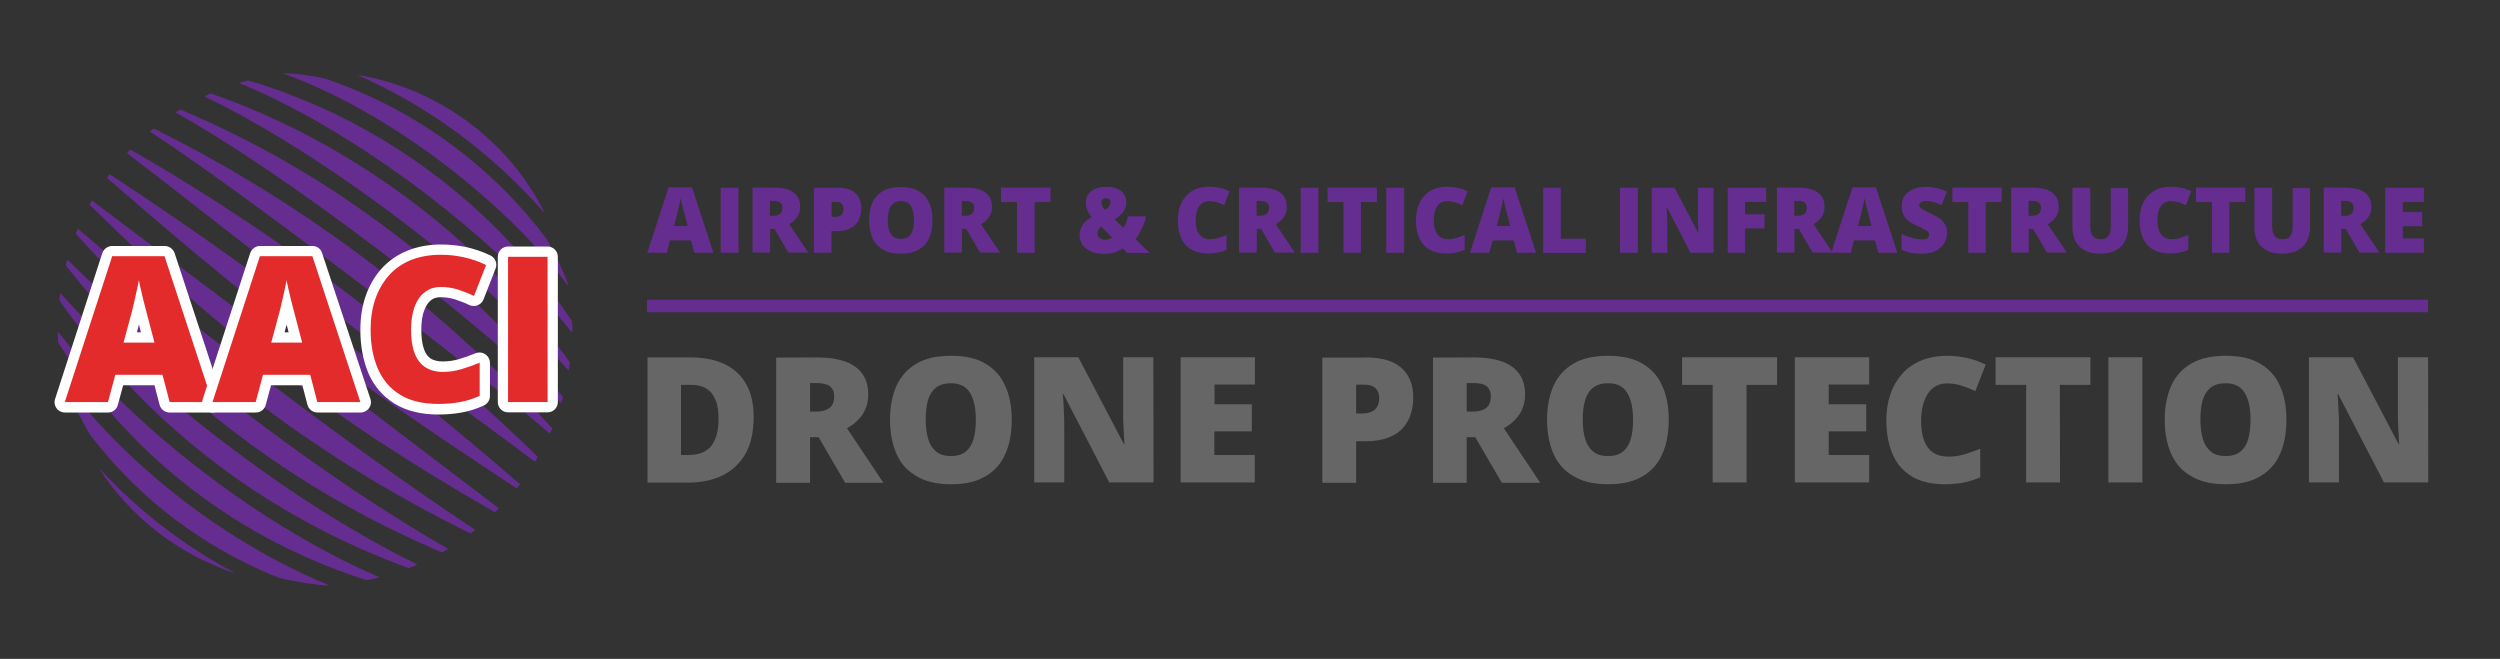 <svg version="1.1" id="Layer_1" xmlns="http://www.w3.org/2000/svg" xmlns:xlink="http://www.w3.org/1999/xlink" x="0px" y="0px" viewBox="0 0 1366 360" style="enable-background:new 0 0 1366 360;" xml:space="preserve">
<rect x="0" y="0" width="1366" height="360" fill="#333333" stroke="none"/>
<style type="text/css">
	.st0{fill:#662D91;}
	.st1{fill:#666666;}
	.st2{fill:none;stroke:#662D91;stroke-width:6.838;stroke-miterlimit:10;}
	.st3{fill:#EC1C24;}
	.st4{fill:#00A551;}
	.st5{fill:#444444;}
	.st6{fill:#E32B2B;}
	.st7{fill:#FFFFFF;}
</style>
<g>
	<g>
		<path class="st0" d="M322.7,576.4c-0.4,0-0.5-0.3-0.7-0.6c-3.3-4.1-6.7-8.2-10.2-12.1c-9.7-10.8-19.9-21.1-30.7-30.9
			c-24.8-22.7-51.5-43-79.9-60.9c-11.9-7.5-24.1-14.5-36.7-20.8c-7.3-3.8-14.9-7.3-22.5-10.4c-0.4-0.2-0.8-0.3-1.2-0.5
			c0.1-0.3,0.3-0.3,0.5-0.3c1.3-0.3,2.6-0.7,3.8-1c0.4-0.1,0.8-0.1,1.2,0.1c8.1,2.3,16,5.1,23.9,8.2c21.9,8.4,42.6,19.3,62.2,32.4
			c32.2,21.6,59.7,48,82.4,79.5c2.4,3.4,4.9,6.9,7.2,10.4c0.4,0.6,0.7,1.2,0.6,2c-0.1,0.5,0,0.9,0.2,1.3
			C322.7,573.9,322.7,575.1,322.7,576.4z"></path>
		<path class="st0" d="M294.1,659.3c-0.1,0.1-0.1,0.2-0.2,0.3c-0.5,0.6-0.9,1.1-1.3,1.7c-0.2,0.3-0.4,0.2-0.6,0.1
			c-0.8-0.5-1.5-1-2.3-1.5c-21.8-14.3-43.5-28.8-64.9-43.8c-32.4-22.7-63.9-46.6-94.5-71.7c-17.9-14.6-35.5-29.6-52.9-44.7
			c-2.8-2.4-5.5-4.8-8.3-7.2c-0.2-0.1-0.3-0.2-0.4-0.3c-0.2-0.2-0.2-0.3-0.1-0.5c0.3-0.5,0.7-1,1-1.5c0.2-0.2,0.3-0.3,0.5-0.1
			c0.2,0.2,0.4,0.3,0.6,0.4C93,505,115,520,136.7,535.5c38.5,27.5,76,56.1,112.6,86c15,12.2,29.7,24.6,44.3,37.3
			C293.8,658.9,294,659,294.1,659.3z"></path>
		<path class="st0" d="M79.4,478.4c0.5-0.6,1-1,1.5-1.6c0.3-0.3,0.5-0.1,0.7,0c1.2,0.7,2.3,1.3,3.6,2c26.8,15.5,52.9,32.1,78.2,49.8
			c27.4,19.2,54,39.4,79.6,60.9c20.7,17.3,40.8,35.4,60.1,54.2c0.8,0.8,0.8,0.8,0.2,1.7c-0.3,0.5-0.5,0.9-0.8,1.3
			c-0.2,0.3-0.3,0.3-0.6,0.1c-0.1-0.1-0.2-0.1-0.3-0.2c-18.2-13.7-36.6-27.1-55-40.5c-38.5-28.3-76.6-57.2-114.3-86.6
			c-17-13.3-34-26.6-51.2-39.7C80.7,479.4,80.1,479,79.4,478.4z"></path>
		<path class="st0" d="M282.6,672.5c-0.6,0.7-1.3,1.3-1.9,1.9c-0.2,0.2-0.4,0.2-0.6,0.1c-0.3-0.2-0.6-0.3-1-0.6
			c-21.1-12.1-41.9-24.7-62.3-38.1c-23.7-15.7-46.7-32.3-68.9-49.9c-21.1-16.8-41.4-34.4-61.2-52.7c-9.1-8.4-18.1-17.1-27-25.8
			c-0.9-0.9-0.9-0.6-0.2-1.8c0.2-0.4,0.3-1,0.8-1.1c0.4-0.1,0.8,0.5,1.1,0.7c19,14.4,38.2,28.8,57.3,43.1
			c41.2,31,82.3,62.1,123.2,93.3c13.3,10.2,26.7,20.3,40.1,30.5C282.2,672.2,282.4,672.4,282.6,672.5z"></path>
		<path class="st0" d="M310.4,631.6c-0.3-0.1-0.5-0.2-0.6-0.4c-18-15.5-36.6-30.2-55.4-44.8c-24.3-19-48.8-37.6-73.6-56.1
			c-18.9-14.1-37.8-28.1-57.1-41.8c-10.2-7.2-20.4-14.4-30.9-21.2c-0.3-0.2-0.6-0.4-0.9-0.6c0.6-0.6,1.2-1,1.8-1.5
			c0.3-0.2,0.5-0.1,0.8,0.1c1,0.5,2,1,3,1.5c40.8,20.4,79.2,44.6,115.6,72.2c22.9,17.4,44.8,36,65.6,56
			c10.9,10.4,21.4,21.2,31.6,32.3c0.4,0.5,0.9,0.9,1.3,1.5c0.2,0.2,0.3,0.3,0.2,0.6C311.2,629.9,310.9,630.8,310.4,631.6z"></path>
		<path class="st0" d="M52.6,519.8c34.4,29.7,70,57.9,106.2,85.3c36.2,27.4,72.9,54,110.8,79.2c-0.8,0.6-1.6,1.2-2.4,1.9
			c-0.2,0.2-0.4,0.1-0.6-0.1c-0.8-0.4-1.6-0.8-2.3-1.2c-26.5-13.2-52.3-27.9-77-44.3c-28.4-18.7-55.1-39.5-80.3-62.2
			c-19.3-17.5-37.7-36-55.1-55.4c-0.4-0.5-0.5-0.8-0.2-1.3C52.1,521.1,52.2,520.5,52.6,519.8z"></path>
		<path class="st0" d="M316.6,615.1c-0.2-0.2-0.4-0.3-0.5-0.5c-12.6-12.4-25.8-24.1-39.3-35.5c-19.3-16.4-39.1-32.1-59.3-47.3
			c-24.3-18.4-49-36.2-74.5-52.9c-11.9-7.8-24-15.3-36.4-22.3c-0.2-0.1-0.5-0.2-0.6-0.5c0.7-0.5,1.5-0.9,2.2-1.3
			c0.3-0.2,0.6-0.1,0.9,0.1c2.2,0.9,4.4,1.8,6.5,2.8c32.7,14.3,63.6,31.8,92.8,52.4c22.9,16.1,44.4,33.8,64.6,53.1
			c15.6,15,30.3,30.9,43.9,47.7c0.5,0.7,0.8,1.2,0.4,2.1C317,613.6,316.8,614.3,316.6,615.1z"></path>
		<path class="st0" d="M254.8,694.7c-1,0.7-2,1.2-3,1.8c-0.3,0.2-0.5-0.1-0.8-0.1c-1.6-0.7-3.3-1.4-4.9-2.1
			c-15.9-7-31.4-14.6-46.6-23.1c-29.2-16.3-56.6-35.3-82.1-57c-14.4-12.4-28.1-25.4-41-39.2c-10.4-11.1-20.4-22.5-29.8-34.5
			c-0.5-0.6-0.6-1-0.3-1.7c0.2-0.7,0.4-1.4,0.6-2c0.3-0.1,0.3,0.2,0.5,0.3c16.4,16.3,33.6,31.7,51.3,46.6
			c24.7,20.8,50.2,40.5,76.4,59.3c18,12.9,36.4,25.3,55.3,37c8,5,16,9.8,24.2,14.5C254.5,694.4,254.6,694.5,254.8,694.7z"></path>
		<path class="st0" d="M121.8,447.4c1.2-0.5,2.2-0.9,3.1-1.4c0.3-0.2,0.6-0.1,0.9,0.1c2.9,1,5.7,2,8.6,3.1
			c20.3,7.7,39.8,16.9,58.5,27.8c25.4,14.7,49,31.8,70.8,51.5c20,18,38.1,37.8,54.2,59.5c1,1.5,2.1,2.9,3.1,4.3
			c0.2,0.3,0.4,0.5,0.3,0.9c-0.2,1.3-0.3,2.6-0.6,3.8c-0.3,0.1-0.3-0.1-0.4-0.2c-8.5-9.5-17.6-18.6-26.8-27.4
			c-18.8-17.8-38.7-34.3-59.1-50.1c-19-14.6-38.5-28.5-58.7-41.3c-13.4-8.6-27.2-16.8-41.4-24.2c-3.9-2-7.8-4-11.8-5.9
			C122.4,447.7,122.1,447.6,121.8,447.4z"></path>
		<path class="st0" d="M237.9,703.4c-1.5,0.6-2.9,1.2-4.2,1.7c-0.4,0.2-0.7,0-1-0.1c-4.4-1.6-8.8-3.3-13.2-5.1
			c-14.8-6-29.3-12.9-43.3-20.6c-25.5-14-49.1-30.6-70.9-49.9c-18.4-16.3-35.2-34.2-50.3-53.6c-4.1-5.3-8.2-10.6-12-16.1
			c-0.4-0.6-0.6-1-0.5-1.7c0.2-1,0.3-2,0.4-3c0.4,0.2,0.5,0.4,0.7,0.6c11.4,12.8,23.5,24.9,36,36.6c21.4,19.8,43.9,38.2,67.5,55.3
			c18.6,13.6,37.8,26.3,57.8,37.9c10.6,6.2,21.4,12.1,32.5,17.5C237.5,703.2,237.6,703.2,237.9,703.4z"></path>
		<path class="st0" d="M41.7,576.1c0.2,0.2,0.3,0.3,0.3,0.4c7.5,9.5,15.5,18.5,23.8,27.1c16.4,17,33.9,32.6,52.6,47
			c19.3,15,39.5,28.6,60.8,40.6c12.1,6.9,24.6,13.2,37.4,18.7c0.2,0.1,0.4,0.2,0.7,0.3c-0.3,0.3-0.7,0.3-1,0.3
			c-1.7,0.4-3.5,0.8-5.3,1.2c-0.5,0.1-0.9,0.1-1.4-0.1c-5.1-1.7-10.3-3.5-15.4-5.4c-15.2-5.8-29.9-12.6-44.1-20.7
			c-19.5-11.1-37.5-24.1-54.2-39.2c-20.7-18.9-38.6-40.1-53.7-63.7c-0.2-0.3-0.4-0.6-0.4-1c-0.1-1.9-0.1-3.7-0.2-5.5
			C41.6,576.3,41.6,576.2,41.7,576.1z"></path>
		<path class="st0" d="M164.8,435c1.9-0.1,3.7,0.1,5.5,0.2c2.3,0.2,4.5,0.4,6.8,0.8c3.1,0.4,6.3,0.8,9.4,1.6
			c2.4,0.6,4.8,1.6,7.2,2.4c31.3,11.5,59.2,28.6,83.8,51.1c11.4,10.4,21.7,21.8,30.9,34.1c0.4,0.6,0.8,1.1,1.1,1.7
			c3.8,6.9,7.3,14,10.2,21.4c0.3,0.8,0.6,1.6,0.8,2.4c0.1,0.1,0,0.2,0.1,0.3c-0.2,0-0.3-0.2-0.4-0.3c-12.5-16.6-26.8-31.4-42.3-45.3
			c-16.5-14.8-34.1-28.2-52.9-40.1c-15.2-9.7-31-18.2-47.6-25.3c-4-1.7-7.9-3.3-11.9-4.7C165.2,435.2,165,435.2,164.8,435z"></path>
		<path class="st0" d="M189.8,714.6c-0.3,0.2-0.6,0.1-0.9,0.1c-2.7-0.1-5.5-0.4-8.2-0.8c-3.1-0.4-6.3-0.9-9.4-1.5
			c-2.6-0.5-5.2-0.9-7.7-1.6c-2.1-0.6-4.1-1.5-6.1-2.3c-18.4-7.8-35.6-17.7-51.6-29.7c-17.5-13.2-32.8-28.5-46.2-45.8
			c-0.4-0.5-0.8-1-1-1.6c-4.8-8.2-9.1-16.6-12.9-25.3c-0.3-0.8-0.6-1.6-0.9-2.4c-0.1-0.2-0.2-0.3-0.1-0.5
			c18.8,24.7,40.9,46.2,65.4,65.1C134.7,687,161.1,702.8,189.8,714.6z"></path>
		<path class="st0" d="M307.7,511.4c-28.6-32.7-62.6-58.1-102.3-75.6C246.2,442.2,287.1,469.4,307.7,511.4z"></path>
		<path class="st0" d="M64,650.5c21.5,23.2,46.2,42.3,74.1,57.3c-1.9-0.1-15.7-5.9-21.9-9.3c-7-3.8-13.8-8.1-20.1-13
			c-6.3-4.9-12.2-10.3-17.6-16.2C73.1,663.5,68.3,657.2,64,650.5z"></path>
	</g>
</g>
<g>
	<g>
		<path class="st1" d="M421.8,622.8c0,7.9-1.5,14.6-4.4,19.8s-7.1,9.2-12.5,11.9c-5.4,2.7-11.7,4-19,4h-22.1v-68.4h23.7
			c7.4,0,13.6,1.3,18.7,3.8s9,6.2,11.7,11.1C420.6,609.9,421.8,615.8,421.8,622.8z M402.6,623.5c0-4.1-0.5-7.6-1.7-10.3
			c-1.1-2.7-2.8-4.8-5-6.1c-2.2-1.4-5-2-8.4-2h-5.4v38.3h4.1c5.6,0,9.7-1.6,12.4-4.9C401.3,635.1,402.6,630.2,402.6,623.5z"></path>
		<path class="st1" d="M456.5,590.1c6.2,0,11.4,0.8,15.5,2.3s7.2,3.8,9.3,6.8c2.1,3,3.1,6.7,3.1,11.2c0,2.8-0.5,5.3-1.4,7.6
			c-0.9,2.3-2.3,4.3-4,6.1s-3.8,3.4-6.2,4.7l19.9,29.8h-20.9l-14.5-24.9h-4.7v24.9h-18.5v-68.4L456.5,590.1L456.5,590.1z
			 M456.2,604.1h-3.6v15.6h3.5c2.8,0,5.2-0.6,7-1.9s2.7-3.5,2.7-6.7c0-2.2-0.8-3.9-2.2-5.2C461.9,604.7,459.5,604.1,456.2,604.1z"></path>
		<path class="st1" d="M562.8,624.2c0,5.3-0.6,10.1-1.9,14.4s-3.2,8-5.9,11.1c-2.7,3.1-6.1,5.5-10.3,7.2s-9.2,2.5-15.1,2.5
			c-5.7,0-10.7-0.8-14.9-2.5c-4.2-1.7-7.6-4.1-10.4-7.1c-2.7-3.1-4.7-6.8-6-11.1s-2-9.2-2-14.5c0-7.1,1.2-13.3,3.5-18.5
			c2.4-5.2,6-9.3,10.9-12.2c4.9-2.9,11.2-4.3,18.9-4.3c7.8,0,14.1,1.4,19,4.4c4.9,2.9,8.5,7,10.7,12.2
			C561.7,610.9,562.8,617.1,562.8,624.2z M515.8,624.2c0,4.1,0.5,7.6,1.4,10.6c0.9,3,2.4,5.2,4.4,6.8c2,1.6,4.7,2.4,7.9,2.4
			c3.4,0,6.1-0.8,8.1-2.4s3.5-3.9,4.3-6.8c0.9-3,1.3-6.5,1.3-10.6c0-6.2-1-11.1-3.1-14.6c-2.1-3.6-5.6-5.4-10.6-5.4
			c-3.3,0-6,0.8-8.1,2.4c-2,1.6-3.5,3.9-4.4,6.9C516.3,616.5,515.8,620.1,515.8,624.2z"></path>
		<path class="st1" d="M640.3,658.4h-24.2l-25-48.2h-0.4c0.2,1.5,0.3,3.2,0.4,5.3c0.1,2.1,0.2,4.1,0.3,6.3c0.1,2.1,0.1,4.1,0.1,5.8
			v30.8h-16.4V590h24.1l24.9,47.5h0.3c-0.1-1.5-0.2-3.2-0.3-5.2s-0.2-4-0.3-6s-0.1-3.8-0.1-5.4V590h16.5L640.3,658.4L640.3,658.4z"></path>
		<path class="st1" d="M695.7,658.4h-40.6V590h40.6v14.9h-22.1v10.8H694v14.8h-20.5v12.9h22.1v15H695.7z"></path>
		<path class="st1" d="M756.2,590.1c8.7,0,15.2,1.9,19.5,5.7c4.3,3.8,6.5,9.1,6.5,16.1c0,3.1-0.4,6.1-1.3,9
			c-0.9,2.9-2.3,5.4-4.3,7.7s-4.7,4-8,5.3s-7.4,2-12.3,2H751v22.7h-18.5v-68.4h23.7V590.1z M755.7,605H751v15.7h3.7
			c1.6,0,3.1-0.3,4.4-0.8c1.4-0.5,2.5-1.4,3.3-2.7c0.8-1.2,1.2-2.9,1.2-4.9c0-2.1-0.6-3.9-1.9-5.3C760.4,605.7,758.4,605,755.7,605z"></path>
		<path class="st1" d="M815.4,590.1c6.2,0,11.4,0.8,15.5,2.3s7.2,3.8,9.3,6.8s3.1,6.7,3.1,11.2c0,2.8-0.5,5.3-1.4,7.6
			c-0.9,2.3-2.3,4.3-4,6.1s-3.8,3.4-6.2,4.7l19.9,29.8h-21l-14.5-24.9h-4.7v24.9H793v-68.4L815.4,590.1L815.4,590.1z M815.1,604.1
			h-3.7v15.6h3.5c2.8,0,5.2-0.6,7-1.9s2.7-3.5,2.7-6.7c0-2.2-0.8-3.9-2.2-5.2C820.9,604.7,818.5,604.1,815.1,604.1z"></path>
		<path class="st1" d="M921.8,624.2c0,5.3-0.6,10.1-1.9,14.4s-3.2,8-5.9,11.1c-2.7,3.1-6.1,5.5-10.3,7.2s-9.2,2.5-15.1,2.5
			c-5.7,0-10.7-0.8-14.9-2.5s-7.7-4.1-10.4-7.1c-2.7-3.1-4.7-6.8-6-11.1s-2-9.2-2-14.5c0-7.1,1.2-13.3,3.5-18.5s6-9.3,10.9-12.2
			c4.9-2.9,11.2-4.3,18.9-4.3c7.8,0,14.1,1.4,19,4.4c4.9,2.9,8.5,7,10.7,12.2C920.7,610.9,921.8,617.1,921.8,624.2z M874.8,624.2
			c0,4.1,0.5,7.6,1.4,10.6s2.4,5.2,4.4,6.8c2,1.6,4.7,2.4,8,2.4c3.4,0,6.1-0.8,8.1-2.4s3.5-3.9,4.3-6.8c0.9-3,1.3-6.5,1.3-10.6
			c0-6.2-1-11.1-3.1-14.6c-2.1-3.6-5.6-5.4-10.6-5.4c-3.3,0-6,0.8-8.1,2.4s-3.5,3.9-4.4,6.9C875.2,616.5,874.8,620.1,874.8,624.2z"></path>
		<path class="st1" d="M964.3,658.4h-18.5v-53.3h-16.7V590H981v15.1h-16.7V658.4z"></path>
		<path class="st1" d="M1031.3,658.4h-40.6V590h40.6v14.9h-22.1v10.8h20.5v14.8h-20.5v12.9h22.1V658.4z"></path>
		<path class="st1" d="M1073.7,604.3c-2.2,0-4.1,0.5-5.8,1.4c-1.7,0.9-3.2,2.2-4.4,4s-2.1,3.9-2.8,6.4c-0.6,2.5-1,5.4-1,8.5
			c0,4.3,0.5,7.9,1.6,10.9c1.1,2.9,2.8,5.1,5,6.6s5,2.2,8.4,2.2c3.1,0,6-0.4,8.8-1.3s5.7-1.9,8.5-3v15.6c-3,1.3-6.1,2.3-9.3,2.9
			c-3.2,0.6-6.5,0.9-10.1,0.9c-7.4,0-13.5-1.5-18.2-4.4c-4.7-2.9-8.2-7-10.4-12.3c-2.2-5.2-3.3-11.3-3.3-18.2
			c0-5.2,0.7-9.9,2.2-14.2c1.4-4.3,3.6-8,6.4-11.2c2.8-3.2,6.3-5.6,10.4-7.3c4.1-1.7,8.9-2.6,14.2-2.6c3.3,0,6.8,0.4,10.4,1.1
			c3.7,0.8,7.2,2,10.7,3.7l-5.7,14.5c-2.5-1.2-5-2.2-7.6-3C1079.3,604.7,1076.6,604.3,1073.7,604.3z"></path>
		<path class="st1" d="M1135.6,658.4h-18.5v-53.3h-16.7V590h51.8v15.1h-16.7L1135.6,658.4L1135.6,658.4z"></path>
		<path class="st1" d="M1162,658.4V590h18.6v68.4H1162z"></path>
		<path class="st1" d="M1259.3,624.2c0,5.3-0.6,10.1-1.9,14.4s-3.2,8-5.9,11.1c-2.7,3.1-6.1,5.5-10.3,7.2c-4.2,1.7-9.2,2.5-15.1,2.5
			c-5.7,0-10.7-0.8-14.9-2.5c-4.2-1.7-7.7-4.1-10.4-7.1c-2.7-3.1-4.7-6.8-6-11.1s-2-9.2-2-14.5c0-7.1,1.2-13.3,3.5-18.5
			s6-9.3,10.9-12.2c4.9-2.9,11.2-4.3,18.9-4.3c7.8,0,14.1,1.4,19,4.4c4.9,2.9,8.5,7,10.7,12.2
			C1258.2,610.9,1259.3,617.1,1259.3,624.2z M1212.3,624.2c0,4.1,0.5,7.6,1.4,10.6s2.4,5.2,4.4,6.8c2,1.6,4.7,2.4,7.9,2.4
			c3.4,0,6.1-0.8,8.1-2.4s3.5-3.9,4.3-6.8s1.3-6.5,1.3-10.6c0-6.2-1-11.1-3.1-14.6c-2.1-3.6-5.6-5.4-10.6-5.4c-3.3,0-6,0.8-8.1,2.4
			c-2,1.6-3.5,3.9-4.4,6.9C1212.7,616.5,1212.3,620.1,1212.3,624.2z"></path>
		<path class="st1" d="M1336.8,658.4h-24.2l-25-48.2h-0.4c0.2,1.5,0.3,3.2,0.4,5.3c0.1,2.1,0.2,4.1,0.3,6.3c0.1,2.1,0.1,4.1,0.1,5.8
			v30.8h-16.4V590h24.1l24.9,47.5h0.3c-0.1-1.5-0.2-3.2-0.3-5.2c-0.1-2-0.2-4-0.3-6s-0.1-3.8-0.1-5.4V590h16.5L1336.8,658.4
			L1336.8,658.4z"></path>
	</g>
</g>
<line class="st2" x1="363.5" y1="562" x2="1336.7" y2="562"></line>
<g>
	<g>
		<path class="st0" d="M389.4,532.9l-1.8-6.7h-11.5l-1.8,6.7h-10.6l11.6-35.7h12.8l11.7,35.7H389.4z M385.7,518.3l-1.5-5.8
			c-0.2-0.6-0.4-1.5-0.7-2.7c-0.3-1.2-0.6-2.4-0.9-3.6s-0.5-2.3-0.7-3.1c-0.1,0.8-0.4,1.8-0.6,3c-0.3,1.2-0.5,2.4-0.8,3.5
			c-0.3,1.2-0.5,2.1-0.7,2.9l-1.5,5.8H385.7z"></path>
		<path class="st0" d="M403.8,532.9v-35.5h9.7v35.5H403.8z"></path>
		<path class="st0" d="M432.8,497.3c3.2,0,5.9,0.4,8,1.2c2.1,0.8,3.7,2,4.8,3.5c1.1,1.6,1.6,3.5,1.6,5.8c0,1.4-0.2,2.8-0.7,3.9
			c-0.5,1.2-1.2,2.2-2.1,3.2c-0.9,0.9-2,1.7-3.2,2.4l10.4,15.5h-10.9l-7.5-12.9h-2.4v12.9h-9.6v-35.5H432.8z M432.6,504.6h-1.9v8.1
			h1.8c1.5,0,2.7-0.3,3.6-1c0.9-0.6,1.4-1.8,1.4-3.5c0-1.2-0.4-2-1.2-2.7C435.6,504.9,434.4,504.6,432.6,504.6z"></path>
		<path class="st0" d="M467.1,497.3c4.5,0,7.9,1,10.1,2.9c2.2,2,3.4,4.7,3.4,8.4c0,1.6-0.2,3.2-0.7,4.7s-1.2,2.8-2.3,4
			s-2.4,2.1-4.2,2.8s-3.9,1-6.4,1h-2.7v11.8h-9.6v-35.5H467.1z M466.9,505.1h-2.5v8.2h1.9c0.8,0,1.6-0.1,2.3-0.4s1.3-0.7,1.7-1.4
			c0.4-0.6,0.6-1.5,0.6-2.6c0-1.1-0.3-2-1-2.7S468.3,505.1,466.9,505.1z"></path>
		<path class="st0" d="M519.5,515.1c0,2.7-0.3,5.2-1,7.5c-0.7,2.2-1.7,4.2-3.1,5.8c-1.4,1.6-3.2,2.9-5.4,3.7
			c-2.2,0.9-4.8,1.3-7.9,1.3c-3,0-5.6-0.4-7.7-1.3c-2.2-0.9-4-2.1-5.4-3.7c-1.4-1.6-2.5-3.5-3.1-5.8s-1-4.8-1-7.5
			c0-3.7,0.6-6.9,1.8-9.6c1.2-2.7,3.1-4.8,5.7-6.3s5.8-2.2,9.8-2.2c4.1,0,7.3,0.8,9.9,2.3c2.5,1.5,4.4,3.6,5.6,6.4
			S519.5,511.4,519.5,515.1z M495.1,515.1c0,2.1,0.2,4,0.7,5.5c0.5,1.5,1.3,2.7,2.3,3.5c1.1,0.8,2.4,1.2,4.1,1.2
			c1.8,0,3.2-0.4,4.2-1.2s1.8-2,2.3-3.5c0.5-1.5,0.7-3.4,0.7-5.5c0-3.2-0.5-5.7-1.6-7.6c-1.1-1.9-2.9-2.8-5.5-2.8
			c-1.7,0-3.1,0.4-4.2,1.3c-1.1,0.8-1.8,2-2.3,3.6C495.3,511.1,495.1,512.9,495.1,515.1z"></path>
		<path class="st0" d="M537.6,497.3c3.2,0,5.9,0.4,8,1.2c2.1,0.8,3.7,2,4.8,3.5c1.1,1.6,1.6,3.5,1.6,5.8c0,1.4-0.2,2.8-0.7,3.9
			c-0.5,1.2-1.2,2.2-2.1,3.2c-0.9,0.9-2,1.7-3.2,2.4l10.4,15.5h-10.9L538,520h-2.4v12.9H526v-35.5H537.6z M537.4,504.6h-1.9v8.1h1.8
			c1.5,0,2.7-0.3,3.6-1s1.4-1.8,1.4-3.5c0-1.2-0.4-2-1.2-2.7S539.2,504.6,537.4,504.6z"></path>
		<path class="st0" d="M575.3,532.9h-9.6v-27.7H557v-7.9H584v7.9h-8.7V532.9z"></path>
		<path class="st0" d="M614.6,496.9c2.2,0,4.2,0.3,5.8,1c1.6,0.7,2.9,1.6,3.7,2.9c0.9,1.3,1.3,2.8,1.3,4.6c0,2.1-0.6,3.8-1.8,5.3
			s-2.7,2.8-4.6,4l4.8,4.6c0.6-0.9,1.1-1.9,1.5-2.9c0.4-1.1,0.8-2.2,1-3.4h9.9c-0.5,2.4-1.3,4.7-2.4,6.9s-2.2,4.1-3.4,5.6l7.8,7.5
			h-12.3l-2.4-2.5c-0.9,0.6-1.8,1.1-2.7,1.5c-0.9,0.5-1.9,0.8-3.2,1.1c-1.2,0.3-2.9,0.4-4.8,0.4c-2.8,0-5.1-0.5-7-1.4
			c-1.9-0.9-3.4-2.2-4.4-3.7c-1-1.6-1.5-3.3-1.5-5.2c0-1.4,0.3-2.7,0.8-3.9c0.5-1.2,1.3-2.3,2.2-3.3c1-1,2.2-1.8,3.6-2.6
			c-0.7-0.8-1.2-1.5-1.7-2.4s-0.8-1.7-1.1-2.6c-0.2-0.9-0.4-1.9-0.4-3c0-1.6,0.4-3.1,1.3-4.4c0.9-1.3,2.1-2.3,3.8-3
			C610.1,497.2,612.1,496.9,614.6,496.9z M611.7,518.5c-0.5,0.3-0.8,0.7-1.1,1.1s-0.5,0.8-0.7,1.3c-0.1,0.5-0.2,0.9-0.2,1.4
			c0,1,0.4,1.9,1.1,2.5c0.7,0.6,1.7,1,2.9,1c0.9,0,1.7-0.1,2.4-0.4s1.2-0.5,1.6-0.8L611.7,518.5z M614.4,503.1
			c-0.7,0-1.3,0.2-1.8,0.6c-0.5,0.4-0.8,1-0.8,2c0,0.7,0.2,1.4,0.6,2c0.4,0.6,0.9,1.2,1.5,1.7c0.9-0.5,1.6-1.1,2.1-1.9
			c0.5-0.7,0.7-1.5,0.7-2.2c0-0.8-0.2-1.4-0.7-1.7C615.7,503.3,615.1,503.1,614.4,503.1z"></path>
		<path class="st0" d="M670.5,504.7c-1.1,0-2.1,0.2-3,0.7c-0.9,0.5-1.7,1.2-2.3,2.1c-0.6,0.9-1.1,2-1.4,3.3s-0.5,2.8-0.5,4.4
			c0,2.2,0.3,4.1,0.9,5.6s1.4,2.7,2.6,3.5s2.6,1.2,4.4,1.2c1.6,0,3.1-0.2,4.6-0.7c1.5-0.4,2.9-1,4.4-1.6v8.1
			c-1.6,0.7-3.2,1.2-4.8,1.5c-1.6,0.3-3.4,0.5-5.2,0.5c-3.9,0-7-0.8-9.5-2.3s-4.3-3.7-5.4-6.4c-1.2-2.7-1.7-5.9-1.7-9.5
			c0-2.7,0.4-5.2,1.1-7.4c0.8-2.2,1.9-4.2,3.3-5.8c1.5-1.6,3.3-2.9,5.4-3.8c2.1-0.9,4.6-1.3,7.4-1.3c1.7,0,3.5,0.2,5.4,0.6
			c1.9,0.4,3.8,1,5.6,1.9l-2.9,7.6c-1.3-0.6-2.6-1.1-3.9-1.6C673.4,504.9,672,504.7,670.5,504.7z"></path>
		<path class="st0" d="M698.7,497.3c3.2,0,5.9,0.4,8,1.2c2.1,0.8,3.7,2,4.8,3.5c1.1,1.6,1.6,3.5,1.6,5.8c0,1.4-0.2,2.8-0.7,3.9
			c-0.5,1.2-1.2,2.2-2.1,3.2c-0.9,0.9-2,1.7-3.2,2.4l10.4,15.5h-10.9L699,520h-2.4v12.9H687v-35.5H698.7z M698.5,504.6h-1.9v8.1h1.8
			c1.5,0,2.7-0.3,3.6-1c0.9-0.6,1.4-1.8,1.4-3.5c0-1.2-0.4-2-1.2-2.7C701.5,504.9,700.2,504.6,698.5,504.6z"></path>
		<path class="st0" d="M720.7,532.9v-35.5h9.7v35.5H720.7z"></path>
		<path class="st0" d="M753.7,532.9h-9.6v-27.7h-8.7v-7.9h26.9v7.9h-8.7V532.9z"></path>
		<path class="st0" d="M767.5,532.9v-35.5h9.7v35.5H767.5z"></path>
		<path class="st0" d="M800.6,504.7c-1.1,0-2.1,0.2-3,0.7c-0.9,0.5-1.7,1.2-2.3,2.1c-0.6,0.9-1.1,2-1.4,3.3s-0.5,2.8-0.5,4.4
			c0,2.2,0.3,4.1,0.9,5.6s1.4,2.7,2.6,3.5c1.2,0.8,2.6,1.2,4.4,1.2c1.6,0,3.1-0.2,4.6-0.7s2.9-1,4.4-1.6v8.1
			c-1.6,0.7-3.2,1.2-4.8,1.5c-1.6,0.3-3.4,0.5-5.2,0.5c-3.9,0-7-0.8-9.5-2.3s-4.3-3.7-5.4-6.4c-1.2-2.7-1.7-5.9-1.7-9.5
			c0-2.7,0.4-5.2,1.1-7.4c0.8-2.2,1.9-4.2,3.3-5.8c1.5-1.6,3.3-2.9,5.4-3.8s4.6-1.3,7.4-1.3c1.7,0,3.5,0.2,5.4,0.6
			c1.9,0.4,3.8,1,5.6,1.9l-2.9,7.6c-1.3-0.6-2.6-1.1-3.9-1.6C803.5,504.9,802.1,504.7,800.6,504.7z"></path>
		<path class="st0" d="M838.9,532.9l-1.8-6.7h-11.5l-1.8,6.7h-10.6l11.6-35.7h12.8l11.7,35.7H838.9z M835.2,518.3l-1.5-5.8
			c-0.2-0.6-0.4-1.5-0.7-2.7s-0.6-2.4-0.9-3.6c-0.3-1.3-0.5-2.3-0.7-3.1c-0.1,0.8-0.4,1.8-0.6,3c-0.3,1.2-0.5,2.4-0.8,3.5
			c-0.3,1.2-0.5,2.1-0.7,2.9l-1.5,5.8H835.2z"></path>
		<path class="st0" d="M853.2,532.9v-35.5h9.6v27.8h13.7v7.8H853.2z"></path>
		<path class="st0" d="M895.2,532.9v-35.5h9.7v35.5H895.2z"></path>
		<path class="st0" d="M946.3,532.9h-12.6l-13-25h-0.2c0.1,0.8,0.2,1.7,0.2,2.7s0.1,2.2,0.2,3.3c0,1.1,0.1,2.1,0.1,3v16h-8.5v-35.5
			H925L938,522h0.1c0-0.8-0.1-1.7-0.1-2.7c0-1-0.1-2.1-0.1-3.1c0-1.1-0.1-2-0.1-2.8v-16.1h8.6V532.9z"></path>
		<path class="st0" d="M963.5,532.9H954v-35.5h21v7.7h-11.5v6.8h10.6v7.7h-10.6V532.9z"></path>
		<path class="st0" d="M992.5,497.3c3.2,0,5.9,0.4,8,1.2c2.1,0.8,3.7,2,4.8,3.5c1.1,1.6,1.6,3.5,1.6,5.8c0,1.4-0.2,2.8-0.7,3.9
			c-0.5,1.2-1.2,2.2-2.1,3.2c-0.9,0.9-2,1.7-3.2,2.4l10.4,15.5h-10.9l-7.5-12.9h-2.4v12.9h-9.6v-35.5H992.5z M992.3,504.6h-1.9v8.1
			h1.8c1.5,0,2.7-0.3,3.6-1c0.9-0.6,1.4-1.8,1.4-3.5c0-1.2-0.4-2-1.2-2.7C995.3,504.9,994.1,504.6,992.3,504.6z"></path>
		<path class="st0" d="M1036.3,532.9l-1.8-6.7H1023l-1.8,6.7h-10.6l11.6-35.7h12.8l11.7,35.7H1036.3z M1032.6,518.3l-1.5-5.8
			c-0.2-0.6-0.4-1.5-0.7-2.7s-0.6-2.4-0.9-3.6c-0.3-1.3-0.5-2.3-0.7-3.1c-0.1,0.8-0.4,1.8-0.6,3c-0.3,1.2-0.5,2.4-0.8,3.5
			c-0.3,1.2-0.5,2.1-0.7,2.9l-1.5,5.8H1032.6z"></path>
		<path class="st0" d="M1073.9,522.1c0,1.9-0.5,3.8-1.5,5.5c-1,1.7-2.5,3.1-4.5,4.2c-2,1.1-4.7,1.6-7.9,1.6c-1.6,0-3-0.1-4.3-0.2
			c-1.2-0.1-2.4-0.4-3.4-0.7c-1.1-0.3-2.1-0.8-3.3-1.3v-8.6c1.9,1,3.9,1.7,5.8,2.2c2,0.5,3.7,0.8,5.3,0.8c1,0,1.7-0.1,2.3-0.3
			c0.6-0.2,1.1-0.5,1.3-0.9c0.3-0.4,0.4-0.9,0.4-1.4c0-0.6-0.2-1.1-0.6-1.6s-1.1-0.9-2.1-1.3c-0.9-0.5-2.2-1.1-3.7-1.8
			c-1.3-0.6-2.5-1.2-3.6-1.9s-2-1.4-2.7-2.2c-0.8-0.8-1.3-1.8-1.7-2.9c-0.4-1.1-0.6-2.4-0.6-4c0-2.3,0.6-4.2,1.7-5.8
			c1.1-1.5,2.7-2.7,4.7-3.5s4.3-1.2,7-1.2c2.3,0,4.4,0.3,6.3,0.8s3.5,1.1,5,1.8l-2.9,7.4c-1.5-0.7-3-1.3-4.5-1.7
			c-1.5-0.4-2.8-0.6-4.1-0.6c-0.8,0-1.5,0.1-2,0.3c-0.5,0.2-0.9,0.5-1.2,0.8c-0.3,0.3-0.4,0.7-0.4,1.2c0,0.6,0.2,1,0.6,1.5
			c0.4,0.4,1.2,0.9,2.2,1.4c1,0.5,2.4,1.2,4.1,2c1.7,0.8,3.2,1.6,4.4,2.5s2.1,2,2.8,3.2C1073.6,518.7,1073.9,520.2,1073.9,522.1z"></path>
		<path class="st0" d="M1095.1,532.9h-9.6v-27.7h-8.7v-7.9h26.9v7.9h-8.7V532.9z"></path>
		<path class="st0" d="M1120.5,497.3c3.2,0,5.9,0.4,8,1.2c2.1,0.8,3.7,2,4.8,3.5c1.1,1.6,1.6,3.5,1.6,5.8c0,1.4-0.2,2.8-0.7,3.9
			c-0.5,1.2-1.2,2.2-2.1,3.2c-0.9,0.9-2,1.7-3.2,2.4l10.4,15.5h-10.9l-7.5-12.9h-2.4v12.9h-9.6v-35.5H1120.5z M1120.3,504.6h-1.9
			v8.1h1.8c1.5,0,2.7-0.3,3.6-1c0.9-0.6,1.4-1.8,1.4-3.5c0-1.2-0.4-2-1.2-2.7C1123.3,504.9,1122.1,504.6,1120.3,504.6z"></path>
		<path class="st0" d="M1172.8,497.3v21.4c0,3-0.6,5.6-1.7,7.8c-1.1,2.2-2.8,3.9-5.1,5.1c-2.3,1.2-5.1,1.8-8.5,1.8
			c-4.9,0-8.6-1.3-11.2-3.8c-2.6-2.5-3.9-6.1-3.9-10.6v-21.6h9.7v20.9c0,2.5,0.5,4.3,1.4,5.5c0.9,1.1,2.3,1.7,4.2,1.7
			c1.3,0,2.4-0.2,3.2-0.7c0.8-0.5,1.4-1.3,1.8-2.3s0.6-2.4,0.6-4.1v-20.8H1172.8z"></path>
		<path class="st0" d="M1196,504.7c-1.1,0-2.1,0.2-3,0.7c-0.9,0.5-1.7,1.2-2.3,2.1c-0.6,0.9-1.1,2-1.4,3.3s-0.5,2.8-0.5,4.4
			c0,2.2,0.3,4.1,0.9,5.6s1.4,2.7,2.6,3.5c1.2,0.8,2.6,1.2,4.4,1.2c1.6,0,3.1-0.2,4.6-0.7s2.9-1,4.4-1.6v8.1
			c-1.6,0.7-3.2,1.2-4.8,1.5c-1.6,0.3-3.4,0.5-5.2,0.5c-3.9,0-7-0.8-9.5-2.3s-4.3-3.7-5.4-6.4c-1.2-2.7-1.7-5.9-1.7-9.5
			c0-2.7,0.4-5.2,1.1-7.4c0.8-2.2,1.9-4.2,3.3-5.8c1.5-1.6,3.3-2.9,5.4-3.8s4.6-1.3,7.4-1.3c1.7,0,3.5,0.2,5.4,0.6
			c1.9,0.4,3.8,1,5.6,1.9l-2.9,7.6c-1.3-0.6-2.6-1.1-3.9-1.6C1198.9,504.9,1197.5,504.7,1196,504.7z"></path>
		<path class="st0" d="M1228.2,532.9h-9.6v-27.7h-8.7v-7.9h26.9v7.9h-8.7V532.9z"></path>
		<path class="st0" d="M1272.2,497.3v21.4c0,3-0.6,5.6-1.7,7.8c-1.1,2.2-2.8,3.9-5.1,5.1c-2.3,1.2-5.1,1.8-8.5,1.8
			c-4.9,0-8.6-1.3-11.2-3.8c-2.6-2.5-3.9-6.1-3.9-10.6v-21.6h9.7v20.9c0,2.5,0.5,4.3,1.4,5.5c0.9,1.1,2.3,1.7,4.2,1.7
			c1.3,0,2.4-0.2,3.2-0.7c0.8-0.5,1.4-1.3,1.8-2.3s0.6-2.4,0.6-4.1v-20.8H1272.2z"></path>
		<path class="st0" d="M1291.3,497.3c3.2,0,5.9,0.4,8,1.2c2.1,0.8,3.7,2,4.8,3.5c1.1,1.6,1.6,3.5,1.6,5.8c0,1.4-0.2,2.8-0.7,3.9
			c-0.5,1.2-1.2,2.2-2.1,3.2c-0.9,0.9-2,1.7-3.2,2.4l10.4,15.5h-10.9l-7.5-12.9h-2.4v12.9h-9.6v-35.5H1291.3z M1291.1,504.6h-1.9
			v8.1h1.8c1.5,0,2.7-0.3,3.6-1c0.9-0.6,1.4-1.8,1.4-3.5c0-1.2-0.4-2-1.2-2.7C1294.1,504.9,1292.9,504.6,1291.1,504.6z"></path>
		<path class="st0" d="M1334.4,532.9h-21.1v-35.5h21.1v7.7h-11.5v5.6h10.6v7.7h-10.6v6.7h11.5V532.9z"></path>
	</g>
</g>
<g>
	<path class="st3" d="M1882,347.5c0,14.1-2.7,26.1-8.1,35.5c-5.5,9.5-13.3,16.6-23.6,21.4c-10.3,4.8-22.6,7.1-37.2,7.1h-35.7V286
		h39.5c13.3,0,24.7,2.3,34.3,7c9.6,4.6,17.3,11.6,22.6,20.7C1879.3,322.8,1882,334.1,1882,347.5z M1854.3,348.4
		c0-9.3-1.3-16.9-4.1-22.9c-2.7-6-6.8-10.5-12.1-13.3c-5.3-2.8-11.9-4.3-19.7-4.3H1804v82h11.6c13.1,0,22.7-3.5,29-10.5
		C1851.1,372.4,1854.3,362,1854.3,348.4z"></path>
	<path class="st3" d="M1959.6,313.7c1.3,0,2.8,0,4.6,0.2c1.8,0.2,3.2,0.3,4.3,0.5l-2,24.7c-0.8-0.3-2.2-0.5-3.7-0.7
		c-1.7-0.2-3-0.2-4.1-0.2c-3.3,0-6.6,0.5-9.8,1.3c-3.2,0.8-6,2.3-8.6,4.1c-2.5,2-4.5,4.5-6,7.6c-1.5,3.2-2.2,7-2.2,11.4v49h-26.4
		v-96.2h19.9l3.8,16.3h1.3c1.8-3.3,4.3-6.3,7.1-9c2.8-2.7,6.1-5,9.8-6.5C1951.5,314.5,1955.5,313.7,1959.6,313.7z"></path>
	<path class="st3" d="M2073.5,363.5c0,8-1,15.1-3.2,21.4c-2.2,6.1-5.3,11.4-9.5,15.8s-9,7.5-14.8,9.6s-12.3,3.3-19.6,3.3
		c-6.8,0-12.9-1.2-18.6-3.3s-10.6-5.5-14.8-9.6c-4.1-4.3-7.3-9.5-9.6-15.8c-2.3-6.1-3.3-13.3-3.3-21.4c0-10.6,1.8-19.7,5.6-27
		c3.8-7.5,9.1-13.1,16.3-16.9c7-3.8,15.4-5.8,25.1-5.8c9,0,16.9,2,23.9,5.8c7,3.8,12.4,9.5,16.4,16.9
		C2071.5,343.7,2073.5,352.8,2073.5,363.5z M2006.9,363.5c0,6.3,0.7,11.6,2,15.9c1.3,4.3,3.5,7.5,6.5,9.8c3,2.2,6.8,3.3,11.4,3.3
		s8.5-1.2,11.3-3.3c2.8-2.2,5-5.5,6.3-9.8c1.3-4.3,2-9.6,2-15.9s-0.7-11.6-2-15.9c-1.3-4.1-3.5-7.5-6.5-9.5c-3-2.2-6.8-3.2-11.4-3.2
		c-7,0-11.9,2.3-15.1,7.1C2008.4,346.7,2006.9,354,2006.9,363.5z"></path>
	<path class="st3" d="M2149.8,313.7c10.3,0,18.6,2.8,24.7,8.5c6.3,5.6,9.5,14.6,9.5,26.9v62.7h-26.2v-56.3c0-6.8-1.3-12.1-3.8-15.6
		c-2.5-3.5-6.5-5.3-11.8-5.3c-8,0-13.4,2.7-16.4,8.1s-4.3,13.3-4.3,23.6v45.3h-26.2v-96.2h20.1l3.5,12.3h1.5c2-3.3,4.6-6,7.6-8.1
		c3-2,6.5-3.7,10.3-4.5C2141.8,314.2,2145.8,313.7,2149.8,313.7z"></path>
	<path class="st3" d="M2250.7,313.7c9,0,16.6,1.7,23.1,5.1c6.5,3.5,11.4,8.3,14.9,14.8c3.5,6.5,5.3,14.4,5.3,23.7v12.8h-62.1
		c0.3,7.5,2.5,13.3,6.6,17.4s10,6.3,17.4,6.3c6.1,0,11.8-0.7,16.9-1.8c5.1-1.3,10.3-3.2,15.8-5.6v20.2c-4.8,2.3-9.8,4.1-14.9,5.1
		c-5.1,1.2-11.4,1.7-18.9,1.7c-9.6,0-18.3-1.8-25.6-5.3c-7.5-3.5-13.3-9-17.4-16.3s-6.3-16.4-6.3-27.5c0-11.3,1.8-20.6,5.8-28
		c3.8-7.5,9.1-13.1,15.9-16.9C2233.8,315.5,2241.6,313.7,2250.7,313.7z M2250.9,332.4c-5.1,0-9.3,1.7-12.8,5
		c-3.3,3.3-5.3,8.5-5.8,15.4h36.8c0-4-0.8-7.3-2.2-10.5c-1.3-3-3.3-5.5-6-7.3C2258.5,333.3,2255,332.4,2250.9,332.4z"></path>
	<path class="st4" d="M2471.9,286l-32,125.8h-30.4l-17.1-66c-0.3-1.3-0.8-3.2-1.3-5.8s-1.2-5.5-1.8-8.5c-0.7-3-1.2-6-1.7-8.6
		s-0.8-4.8-1-6.5c-0.2,1.7-0.5,3.8-1,6.5c-0.5,2.7-1,5.6-1.7,8.6c-0.7,3-1.2,5.8-1.8,8.5c-0.5,2.7-1,4.6-1.3,6l-16.9,65.9h-30.4
		l-32-125.8h26.2l16.1,68.7c0.5,2,1,4.5,1.7,7.5c0.7,2.8,1.2,5.8,1.8,9c0.7,3.2,1.2,6.1,1.7,9c0.5,2.8,0.8,5.5,1,7.5
		c0.3-2.2,0.7-4.6,1.2-7.6c0.5-2.8,1-5.8,1.5-8.8s1.2-5.8,1.7-8.5s1.2-4.6,1.5-6.3l18.3-70.5h25.2l18.3,70.5
		c0.3,1.5,0.8,3.7,1.5,6.3c0.5,2.7,1.2,5.5,1.7,8.5s1.2,6,1.7,9c0.5,2.8,0.8,5.5,1,7.5c0.3-2.8,1-6.3,1.7-10.5s1.5-8.1,2.3-12.3
		c0.8-4.1,1.5-7.5,2.2-10.3l15.9-68.7h26.6V286z"></path>
	<path class="st4" d="M2525,313.5c12.9,0,22.7,2.8,29.7,8.5c7,5.6,10.3,14.1,10.3,25.7v64.1h-18.3l-5.1-13.1h-0.7
		c-2.8,3.5-5.6,6.3-8.5,8.5c-2.8,2.2-6.1,3.8-10,4.8c-3.7,1-8.3,1.5-13.6,1.5c-5.6,0-10.8-1.2-15.3-3.3c-4.5-2.2-8.1-5.5-10.6-10
		c-2.7-4.5-3.8-10.3-3.8-17.1c0-10.3,3.7-17.8,10.8-22.6s17.9-7.5,32.4-8.1l16.8-0.5v-4.1c0-5-1.3-8.8-4-11.1s-6.3-3.5-11-3.5
		s-9.3,0.7-13.6,2c-4.5,1.3-9,3-13.4,5l-8.6-17.8c5.1-2.7,10.8-4.8,17.1-6.3C2511.7,314.3,2518.4,313.5,2525,313.5z M2538.9,367.1
		l-10.1,0.3c-8.5,0.2-14.4,1.8-17.8,4.5c-3.3,2.8-5,6.5-5,11.1c0,4,1.2,6.8,3.5,8.6c2.3,1.7,5.5,2.5,9.3,2.5c5.6,0,10.5-1.7,14.3-5
		c3.8-3.3,5.8-8.1,5.8-14.3V367.1z"></path>
	<path class="st4" d="M2618.4,411.7h-26.2V277.8h26.2V411.7z"></path>
	<path class="st4" d="M2672.2,411.7H2646V277.8h26.2V411.7z"></path>
	<path class="st3" d="M1761.7,422.5v-4.3h539.8v4.3H1761.7z"></path>
	<path class="st4" d="M2301.5,422.5v-4.3h384.5v4.3H2301.5z"></path>
</g>
<g>
	<g>
		<path class="st5" d="M2331.1,499.6h-30.4v-52.8h30.4v9.2h-19.2v11.6h17.9v9.2h-17.9v13.6h19.2V499.6z"></path>
		<path class="st5" d="M2385.1,446.8V481c0,3.6-0.8,6.9-2.4,9.8c-1.6,2.9-4,5.2-7.3,7c-3.2,1.7-7.3,2.6-12.2,2.6
			c-7,0-12.3-1.8-16-5.3s-5.5-8.3-5.5-14.2v-34h11.2v32.3c0,4.4,0.9,7.4,2.7,9.2c1.8,1.8,4.4,2.6,7.9,2.6c2.5,0,4.4-0.4,6-1.3
			s2.7-2.1,3.4-3.9c0.7-1.8,1.1-4,1.1-6.7v-32.3H2385.1z"></path>
		<path class="st5" d="M2413.4,446.8c4.8,0,8.7,0.6,11.9,1.7s5.4,2.9,7,5.2c1.5,2.3,2.3,5.3,2.3,8.9c0,2.4-0.5,4.5-1.4,6.3
			c-0.9,1.8-2.1,3.3-3.6,4.6c-1.5,1.3-3.1,2.3-4.8,3.1l15.5,23h-12.4l-12.6-20.3h-6v20.3H2398v-52.8H2413.4z M2412.6,456h-3.4v14.3
			h3.6c3.7,0,6.4-0.6,8-1.9c1.6-1.2,2.4-3.1,2.4-5.5c0-2.5-0.9-4.3-2.6-5.3C2418.9,456.5,2416.2,456,2412.6,456z"></path>
		<path class="st5" d="M2494.8,473.1c0,4.1-0.5,7.8-1.5,11.1s-2.5,6.2-4.6,8.6c-2.1,2.4-4.7,4.3-7.8,5.5c-3.2,1.3-6.9,1.9-11.2,1.9
			s-8-0.6-11.2-1.9s-5.8-3.1-7.8-5.5c-2.1-2.4-3.6-5.3-4.6-8.6c-1-3.3-1.5-7.1-1.5-11.2c0-5.5,0.9-10.2,2.7-14.3s4.6-7.2,8.3-9.4
			c3.7-2.2,8.5-3.4,14.2-3.4c5.7,0,10.4,1.1,14.1,3.4c3.7,2.2,6.4,5.4,8.2,9.5C2493.9,462.8,2494.8,467.6,2494.8,473.1z
			 M2456.3,473.1c0,3.7,0.5,6.9,1.4,9.5c0.9,2.7,2.4,4.7,4.4,6.1c2,1.4,4.5,2.1,7.7,2.1c3.2,0,5.8-0.7,7.7-2.1
			c2-1.4,3.4-3.5,4.3-6.1c0.9-2.7,1.4-5.8,1.4-9.5c0-5.5-1-9.9-3.1-13.1c-2.1-3.2-5.5-4.8-10.2-4.8c-3.2,0-5.7,0.7-7.7,2.1
			c-2,1.4-3.4,3.5-4.4,6.1C2456.7,466.2,2456.3,469.4,2456.3,473.1z"></path>
		<path class="st5" d="M2522.6,446.8c6.8,0,11.8,1.5,14.9,4.4s4.7,7,4.7,12.1c0,2.3-0.3,4.5-1,6.6c-0.7,2.1-1.8,4-3.4,5.6
			c-1.6,1.6-3.7,2.9-6.3,3.9s-5.9,1.4-9.7,1.4h-4.8v18.8h-11.2v-52.8H2522.6z M2522,456h-5.1v15.7h3.7c2.1,0,3.9-0.3,5.5-0.8
			c1.5-0.6,2.7-1.4,3.6-2.6c0.8-1.2,1.3-2.7,1.3-4.6c0-2.6-0.7-4.5-2.2-5.8C2527.3,456.6,2525.1,456,2522,456z"></path>
		<path class="st5" d="M2582.6,499.6h-30.4v-52.8h30.4v9.2h-19.2v11.6h17.9v9.2h-17.9v13.6h19.2V499.6z"></path>
		<path class="st5" d="M2601.7,446.8l0.5,0.8c-0.4,1.8-1,3.6-1.7,5.6c-0.7,2-1.4,4-2.2,6c-0.8,2-1.6,3.9-2.4,5.7h-7.9
			c0.3-1.4,0.7-3,1-4.6c0.3-1.6,0.7-3.2,1-4.8s0.6-3.1,0.9-4.6c0.3-1.5,0.5-2.9,0.7-4.2H2601.7z"></path>
		<path class="st5" d="M2642.9,499.6H2606v-7.8l13.3-13.4c2.7-2.7,4.8-5,6.4-6.9s2.8-3.5,3.5-5s1.1-3.1,1.1-4.9
			c0-2.1-0.6-3.7-1.8-4.7c-1.2-1-2.7-1.6-4.7-1.6c-2,0-4,0.5-6,1.4c-1.9,0.9-3.9,2.3-6,4l-6.1-7.2c1.5-1.3,3.1-2.5,4.8-3.7
			c1.7-1.2,3.7-2.1,5.9-2.8c2.3-0.7,5-1.1,8.1-1.1c3.5,0,6.4,0.6,8.9,1.9c2.5,1.3,4.4,3,5.8,5.1s2,4.6,2,7.3c0,2.9-0.6,5.6-1.7,8
			s-2.8,4.8-5,7.2c-2.2,2.4-4.9,5-8,7.8l-6.8,6.4v0.5h23V499.6z"></path>
		<path class="st5" d="M2647.9,477.2c0-3,0.2-6,0.7-9c0.4-3,1.2-5.8,2.3-8.4c1.1-2.6,2.7-5,4.7-7s4.5-3.6,7.6-4.8s6.8-1.8,11.2-1.8
			c1,0,2.2,0,3.6,0.1s2.5,0.2,3.5,0.4v8.9c-1-0.2-2-0.4-3.1-0.5c-1.1-0.1-2.2-0.2-3.3-0.2c-4.4,0-7.8,0.7-10.2,2.1s-4.1,3.3-5.1,5.8
			c-1,2.5-1.5,5.3-1.7,8.6h0.5c0.7-1.2,1.5-2.2,2.5-3.1c1-0.9,2.3-1.6,3.7-2.2c1.5-0.5,3.2-0.8,5.2-0.8c3.1,0,5.8,0.7,8,2
			c2.3,1.3,4,3.2,5.2,5.7c1.2,2.5,1.8,5.5,1.8,9.1c0,3.8-0.7,7.1-2.2,9.8c-1.5,2.7-3.5,4.8-6.2,6.3c-2.7,1.5-5.9,2.2-9.6,2.2
			c-2.7,0-5.2-0.5-7.6-1.4c-2.3-0.9-4.4-2.3-6.1-4.2c-1.8-1.9-3.1-4.3-4.1-7.2C2648.4,484.6,2647.9,481.1,2647.9,477.2z M2667,491.4
			c2.2,0,4-0.7,5.3-2.2s2.1-3.8,2.1-7c0-2.6-0.6-4.6-1.8-6.1s-3-2.2-5.4-2.2c-1.6,0-3.1,0.4-4.3,1.1c-1.2,0.7-2.2,1.7-2.9,2.8
			c-0.7,1.1-1,2.3-1,3.5c0,1.2,0.2,2.4,0.5,3.6c0.3,1.2,0.8,2.3,1.5,3.3c0.7,1,1.5,1.8,2.5,2.4
			C2664.6,491.1,2665.7,491.4,2667,491.4z"></path>
	</g>
</g>
<g>
	<g>
		<path class="st0" d="M312.7,181.6c-0.4,0-0.5-0.3-0.7-0.6c-3.3-4.1-6.7-8.2-10.2-12.1c-9.7-10.8-19.9-21.1-30.7-30.9
			c-24.8-22.7-51.5-43-79.9-60.9c-11.9-7.5-24.1-14.5-36.7-20.8c-7.3-3.8-14.9-7.3-22.5-10.4c-0.4-0.2-0.8-0.3-1.2-0.5
			c0.1-0.3,0.3-0.3,0.5-0.3c1.3-0.3,2.6-0.7,3.8-1c0.4-0.1,0.8-0.1,1.2,0.1c8.1,2.3,16,5.1,23.9,8.2c21.9,8.4,42.6,19.3,62.2,32.4
			c32.2,21.6,59.7,48,82.4,79.5c2.4,3.4,4.9,6.9,7.2,10.4c0.4,0.6,0.7,1.2,0.6,2c-0.1,0.5,0,0.9,0.2,1.3
			C312.7,179.1,312.7,180.3,312.7,181.6z"></path>
		<path class="st0" d="M284.1,264.5c-0.1,0.1-0.1,0.2-0.2,0.3c-0.5,0.6-0.9,1.1-1.3,1.7c-0.2,0.3-0.4,0.2-0.6,0.1
			c-0.8-0.5-1.5-1-2.3-1.5c-21.8-14.3-43.5-28.8-64.9-43.8c-32.4-22.7-63.9-46.6-94.5-71.7C102.4,135,84.8,120,67.4,104.9
			c-2.8-2.4-5.5-4.8-8.3-7.2c-0.2-0.1-0.3-0.2-0.4-0.3c-0.2-0.2-0.2-0.3-0.1-0.5c0.3-0.5,0.7-1,1-1.5c0.2-0.2,0.3-0.3,0.5-0.1
			c0.2,0.2,0.4,0.3,0.6,0.4c22.2,14.6,44.2,29.6,65.9,45.1c38.5,27.5,76,56.1,112.6,86c15,12.2,29.7,24.6,44.3,37.3
			C283.8,264,284,264.2,284.1,264.5z"></path>
		<path class="st0" d="M69.4,83.6c0.5-0.6,1-1,1.5-1.6c0.3-0.3,0.5-0.1,0.7,0c1.2,0.7,2.3,1.3,3.6,2c26.8,15.5,52.9,32.1,78.2,49.8
			c27.4,19.2,54,39.4,79.6,60.9c20.7,17.3,40.8,35.4,60.1,54.2c0.8,0.8,0.8,0.8,0.2,1.7c-0.3,0.5-0.5,0.9-0.8,1.3
			c-0.2,0.3-0.3,0.3-0.6,0.1c-0.1-0.1-0.2-0.1-0.3-0.2c-18.2-13.7-36.6-27.1-55-40.5c-38.5-28.3-76.6-57.2-114.3-86.6
			c-17-13.3-34-26.6-51.2-39.7C70.7,84.6,70.1,84.2,69.4,83.6z"></path>
		<path class="st0" d="M272.6,277.7c-0.6,0.7-1.3,1.3-1.9,1.9c-0.2,0.2-0.4,0.2-0.6,0.1c-0.3-0.2-0.6-0.3-1-0.6
			C248,267,227.2,254.4,206.8,241c-23.7-15.7-46.7-32.3-68.9-49.9c-21.1-16.8-41.4-34.4-61.2-52.7c-9.1-8.4-18.1-17.1-27-25.8
			c-0.9-0.9-0.9-0.6-0.2-1.8c0.2-0.4,0.3-1,0.8-1.1c0.4-0.1,0.8,0.5,1.1,0.7c19,14.4,38.2,28.8,57.3,43.1
			c41.2,31,82.3,62.1,123.2,93.3c13.3,10.2,26.7,20.3,40.1,30.5C272.2,277.4,272.4,277.6,272.6,277.7z"></path>
		<path class="st0" d="M300.4,236.8c-0.3-0.1-0.5-0.2-0.6-0.4c-18-15.5-36.6-30.2-55.4-44.8c-24.3-19-48.8-37.6-73.6-56.1
			c-18.9-14.1-37.8-28.1-57.1-41.8c-10.2-7.2-20.4-14.4-30.9-21.2c-0.3-0.2-0.6-0.4-0.9-0.6c0.6-0.6,1.2-1,1.8-1.5
			c0.3-0.2,0.5-0.1,0.8,0.1c1,0.5,2,1,3,1.5c40.8,20.4,79.2,44.6,115.6,72.2c22.9,17.4,44.8,36,65.6,56
			c10.9,10.4,21.4,21.2,31.6,32.3c0.4,0.5,0.9,0.9,1.3,1.5c0.2,0.2,0.3,0.3,0.2,0.6C301.2,235.1,300.9,236,300.4,236.8z"></path>
		<path class="st0" d="M42.6,125c34.4,29.7,70,57.9,106.2,85.3c36.2,27.4,72.9,54,110.8,79.2c-0.8,0.6-1.6,1.2-2.4,1.9
			c-0.2,0.2-0.4,0.1-0.6-0.1c-0.8-0.4-1.6-0.8-2.3-1.2c-26.5-13.2-52.3-27.9-77-44.3c-28.4-18.7-55.1-39.5-80.3-62.2
			c-19.3-17.5-37.7-36-55.1-55.4c-0.4-0.5-0.5-0.8-0.2-1.3C42.1,126.3,42.2,125.7,42.6,125z"></path>
		<path class="st0" d="M306.6,220.3c-0.2-0.2-0.4-0.3-0.5-0.5c-12.6-12.4-25.8-24.1-39.3-35.5c-19.3-16.4-39.1-32.1-59.3-47.3
			c-24.3-18.4-49-36.2-74.5-52.9c-11.9-7.8-24-15.3-36.4-22.3c-0.2-0.1-0.5-0.2-0.6-0.5c0.7-0.5,1.5-0.9,2.2-1.3
			c0.3-0.2,0.6-0.1,0.9,0.1c2.2,0.9,4.4,1.8,6.5,2.8c32.7,14.3,63.6,31.8,92.8,52.4c22.9,16.1,44.4,33.8,64.6,53.1
			c15.6,15,30.3,30.9,43.9,47.7c0.5,0.7,0.8,1.2,0.4,2.1C307,218.8,306.8,219.5,306.6,220.3z"></path>
		<path class="st0" d="M244.8,299.9c-1,0.7-2,1.2-3,1.8c-0.3,0.2-0.5-0.1-0.8-0.1c-1.6-0.7-3.3-1.4-4.9-2.1
			c-15.9-7-31.4-14.6-46.6-23.1c-29.2-16.3-56.6-35.3-82.1-57C93,207,79.3,194,66.3,180.2c-10.4-11.1-20.4-22.5-29.8-34.5
			c-0.5-0.6-0.6-1-0.3-1.7c0.2-0.7,0.4-1.4,0.6-2c0.3-0.1,0.3,0.2,0.5,0.3c16.4,16.3,33.6,31.7,51.3,46.6
			c24.7,20.8,50.2,40.5,76.4,59.3c18,12.9,36.4,25.3,55.3,37c8,5,16,9.8,24.2,14.5C244.5,299.6,244.6,299.7,244.8,299.9z"></path>
		<path class="st0" d="M111.8,52.6c1.2-0.5,2.2-0.9,3.1-1.4c0.3-0.2,0.6-0.1,0.9,0.1c2.9,1,5.7,2,8.6,3.1
			c20.3,7.7,39.8,16.9,58.5,27.8c25.4,14.7,49,31.8,70.8,51.5c20,18,38.1,37.8,54.2,59.5c1,1.5,2.1,2.9,3.1,4.3
			c0.2,0.3,0.4,0.5,0.3,0.9c-0.2,1.3-0.3,2.6-0.6,3.8c-0.3,0.1-0.3-0.1-0.4-0.2c-8.5-9.5-17.6-18.6-26.8-27.4
			c-18.8-17.8-38.7-34.3-59.1-50.1c-19-14.6-38.5-28.5-58.7-41.3c-13.4-8.6-27.2-16.8-41.4-24.2c-3.9-2-7.8-4-11.8-5.9
			C112.4,52.9,112.1,52.8,111.8,52.6z"></path>
		<path class="st0" d="M227.9,308.6c-1.5,0.6-2.9,1.2-4.2,1.7c-0.4,0.2-0.7,0-1-0.1c-4.4-1.6-8.8-3.3-13.2-5.1
			c-14.8-6-29.3-12.9-43.3-20.6c-25.5-14-49.1-30.6-70.9-49.9c-18.4-16.3-35.2-34.2-50.3-53.6c-4.1-5.3-8.2-10.6-12-16.1
			c-0.4-0.6-0.6-1-0.5-1.7c0.2-1,0.3-2,0.4-3c0.4,0.2,0.5,0.4,0.7,0.6c11.4,12.8,23.5,24.9,36,36.6c21.4,19.8,43.9,38.2,67.5,55.3
			c18.6,13.6,37.8,26.3,57.8,37.9c10.6,6.2,21.4,12.1,32.5,17.5C227.5,308.4,227.6,308.4,227.9,308.6z"></path>
		<path class="st0" d="M31.7,181.3c0.2,0.2,0.3,0.3,0.3,0.4c7.5,9.5,15.5,18.5,23.8,27.1c16.4,17,33.9,32.6,52.6,47
			c19.3,15,39.5,28.6,60.8,40.6c12.1,6.9,24.6,13.2,37.4,18.7c0.2,0.1,0.4,0.2,0.7,0.3c-0.3,0.3-0.7,0.3-1,0.3
			c-1.7,0.4-3.5,0.8-5.3,1.2c-0.5,0.1-0.9,0.1-1.4-0.1c-5.1-1.7-10.3-3.5-15.4-5.4c-15.2-5.8-29.9-12.6-44.1-20.7
			c-19.5-11.1-37.5-24.1-54.2-39.2c-20.7-18.9-38.6-40.1-53.7-63.7c-0.2-0.3-0.4-0.6-0.4-1c-0.1-1.9-0.1-3.7-0.2-5.5
			C31.6,181.5,31.6,181.4,31.7,181.3z"></path>
		<path class="st0" d="M154.8,40.1c1.9-0.1,3.7,0.1,5.5,0.2c2.3,0.2,4.5,0.4,6.8,0.8c3.1,0.4,6.3,0.8,9.4,1.6
			c2.4,0.6,4.8,1.6,7.2,2.4c31.3,11.5,59.2,28.6,83.8,51.1c11.4,10.4,21.7,21.8,30.9,34.1c0.4,0.6,0.8,1.1,1.1,1.7
			c3.8,6.9,7.3,14,10.2,21.4c0.3,0.8,0.6,1.6,0.8,2.4c0.1,0.1,0,0.2,0.1,0.3c-0.2,0-0.3-0.2-0.4-0.3c-12.5-16.6-26.8-31.4-42.3-45.3
			c-16.5-14.8-34.1-28.2-52.9-40.1c-15.2-9.7-31-18.2-47.6-25.3c-4-1.7-7.9-3.3-11.9-4.7C155.2,40.4,155,40.4,154.8,40.1z"></path>
		<path class="st0" d="M179.8,319.8c-0.3,0.2-0.6,0.1-0.9,0.1c-2.7-0.1-5.5-0.4-8.2-0.8c-3.1-0.4-6.3-0.9-9.4-1.5
			c-2.6-0.5-5.2-0.9-7.7-1.6c-2.1-0.6-4.1-1.5-6.1-2.3c-18.4-7.8-35.6-17.7-51.6-29.7c-17.5-13.2-32.8-28.5-46.2-45.8
			c-0.4-0.5-0.8-1-1-1.6c-4.8-8.2-9.1-16.6-12.9-25.3c-0.3-0.8-0.6-1.6-0.9-2.4c-0.1-0.2-0.2-0.3-0.1-0.5
			c18.8,24.7,40.9,46.2,65.4,65.1C124.7,292.2,151.1,307.9,179.8,319.8z"></path>
		<path class="st0" d="M297.7,116.6C269,83.9,235,58.5,195.4,41C236.2,47.4,277.1,74.6,297.7,116.6z"></path>
		<path class="st0" d="M54,255.7C75.5,279,100.2,298,128.1,313c-1.9-0.1-15.7-5.9-21.9-9.3c-7-3.8-13.8-8.1-20.1-13
			c-6.3-4.9-12.2-10.3-17.6-16.2C63.1,268.7,58.3,262.4,54,255.7z"></path>
	</g>
</g>
<g>
	<g>
		<path class="st1" d="M411.8,228c0,7.9-1.5,14.6-4.4,19.8s-7.1,9.2-12.5,11.9c-5.4,2.7-11.7,4-19,4h-22.1v-68.4h23.7
			c7.4,0,13.6,1.3,18.7,3.8s9,6.2,11.7,11.1S411.8,221,411.8,228z M392.6,228.7c0-4.1-0.5-7.6-1.7-10.3c-1.1-2.7-2.8-4.8-5-6.1
			c-2.2-1.4-5-2-8.4-2h-5.4v38.3h4.1c5.6,0,9.7-1.6,12.4-4.9C391.3,240.3,392.6,235.4,392.6,228.7z"></path>
		<path class="st1" d="M446.5,195.3c6.2,0,11.4,0.8,15.5,2.3s7.2,3.8,9.3,6.8c2.1,3,3.1,6.7,3.1,11.2c0,2.8-0.5,5.3-1.4,7.6
			s-2.3,4.3-4,6.1s-3.8,3.4-6.2,4.7l19.9,29.8h-20.9l-14.5-24.9h-4.7v24.9h-18.5v-68.4L446.5,195.3L446.5,195.3z M446.2,209.3h-3.6
			v15.6h3.5c2.8,0,5.2-0.6,7-1.9s2.7-3.5,2.7-6.7c0-2.2-0.8-3.9-2.2-5.2C451.9,209.9,449.5,209.3,446.2,209.3z"></path>
		<path class="st1" d="M552.8,229.4c0,5.3-0.6,10.1-1.9,14.4s-3.2,8-5.9,11.1c-2.7,3.1-6.1,5.5-10.3,7.2c-4.2,1.7-9.2,2.5-15.1,2.5
			c-5.7,0-10.7-0.8-14.9-2.5s-7.6-4.1-10.4-7.1c-2.7-3.1-4.7-6.8-6-11.1s-2-9.2-2-14.5c0-7.1,1.2-13.3,3.5-18.5
			c2.4-5.2,6-9.3,10.9-12.2s11.2-4.3,18.9-4.3c7.8,0,14.1,1.4,19,4.4c4.9,2.9,8.5,7,10.7,12.2C551.7,216.1,552.8,222.3,552.8,229.4z
			 M505.8,229.4c0,4.1,0.5,7.6,1.4,10.6s2.4,5.2,4.4,6.8s4.7,2.4,7.9,2.4c3.4,0,6.1-0.8,8.1-2.4s3.5-3.9,4.3-6.8
			c0.9-3,1.3-6.5,1.3-10.6c0-6.2-1-11.1-3.1-14.6c-2.1-3.6-5.6-5.4-10.6-5.4c-3.3,0-6,0.8-8.1,2.4c-2,1.6-3.5,3.9-4.4,6.9
			C506.3,221.7,505.8,225.3,505.8,229.4z"></path>
		<path class="st1" d="M630.3,263.6h-24.2l-25-48.2h-0.4c0.2,1.5,0.3,3.2,0.4,5.3c0.1,2.1,0.2,4.1,0.3,6.3c0.1,2.1,0.1,4.1,0.1,5.8
			v30.8h-16.4v-68.4h24.1l24.9,47.5h0.3c-0.1-1.5-0.2-3.2-0.3-5.2s-0.2-4-0.3-6s-0.1-3.8-0.1-5.4v-30.9h16.5L630.3,263.6
			L630.3,263.6z"></path>
		<path class="st1" d="M685.7,263.6h-40.6v-68.4h40.6v14.9h-22.1v10.8H684v14.8h-20.5v12.9h22.1v15H685.7z"></path>
		<path class="st1" d="M746.2,195.3c8.7,0,15.2,1.9,19.5,5.7s6.5,9.1,6.5,16.1c0,3.1-0.4,6.1-1.3,9s-2.3,5.4-4.3,7.7s-4.7,4-8,5.3
			s-7.4,2-12.3,2H741v22.7h-18.5v-68.4h23.7V195.3z M745.7,210.2H741v15.7h3.7c1.6,0,3.1-0.3,4.4-0.8c1.4-0.5,2.5-1.4,3.3-2.7
			c0.8-1.2,1.2-2.9,1.2-4.9c0-2.1-0.6-3.9-1.9-5.3C750.4,210.9,748.4,210.2,745.7,210.2z"></path>
		<path class="st1" d="M805.4,195.3c6.2,0,11.4,0.8,15.5,2.3s7.2,3.8,9.3,6.8s3.1,6.7,3.1,11.2c0,2.8-0.5,5.3-1.4,7.6
			s-2.3,4.3-4,6.1s-3.8,3.4-6.2,4.7l19.9,29.8h-21l-14.5-24.9h-4.7v24.9H783v-68.4L805.4,195.3L805.4,195.3z M805.1,209.3h-3.7v15.6
			h3.5c2.8,0,5.2-0.6,7-1.9s2.7-3.5,2.7-6.7c0-2.2-0.8-3.9-2.2-5.2C810.9,209.9,808.5,209.3,805.1,209.3z"></path>
		<path class="st1" d="M911.8,229.4c0,5.3-0.6,10.1-1.9,14.4s-3.2,8-5.9,11.1c-2.7,3.1-6.1,5.5-10.3,7.2c-4.2,1.7-9.2,2.5-15.1,2.5
			c-5.7,0-10.7-0.8-14.9-2.5c-4.2-1.7-7.7-4.1-10.4-7.1c-2.7-3.1-4.7-6.8-6-11.1s-2-9.2-2-14.5c0-7.1,1.2-13.3,3.5-18.5
			s6-9.3,10.9-12.2s11.2-4.3,18.9-4.3c7.8,0,14.1,1.4,19,4.4c4.9,2.9,8.5,7,10.7,12.2C910.7,216.1,911.8,222.3,911.8,229.4z
			 M864.8,229.4c0,4.1,0.5,7.6,1.4,10.6s2.4,5.2,4.4,6.8s4.7,2.4,8,2.4c3.4,0,6.1-0.8,8.1-2.4s3.5-3.9,4.3-6.8
			c0.9-3,1.3-6.5,1.3-10.6c0-6.2-1-11.1-3.1-14.6c-2.1-3.6-5.6-5.4-10.6-5.4c-3.3,0-6,0.8-8.1,2.4s-3.5,3.9-4.4,6.9
			C865.2,221.7,864.8,225.3,864.8,229.4z"></path>
		<path class="st1" d="M954.3,263.6h-18.5v-53.3h-16.7v-15.1H971v15.1h-16.7V263.6z"></path>
		<path class="st1" d="M1021.3,263.6h-40.6v-68.4h40.6v14.9h-22.1v10.8h20.5v14.8h-20.5v12.9h22.1V263.6z"></path>
		<path class="st1" d="M1063.7,209.5c-2.2,0-4.1,0.5-5.8,1.4c-1.7,0.9-3.2,2.2-4.4,4s-2.1,3.9-2.8,6.4c-0.6,2.5-1,5.4-1,8.5
			c0,4.3,0.5,7.9,1.6,10.9c1.1,2.9,2.8,5.1,5,6.6s5,2.2,8.4,2.2c3.1,0,6-0.4,8.8-1.3s5.7-1.9,8.5-3v15.6c-3,1.3-6.1,2.3-9.3,2.9
			s-6.5,0.9-10.1,0.9c-7.4,0-13.5-1.5-18.2-4.4s-8.2-7-10.4-12.3c-2.2-5.2-3.3-11.3-3.3-18.2c0-5.2,0.7-9.9,2.2-14.2
			c1.4-4.3,3.6-8,6.4-11.2s6.3-5.6,10.4-7.3s8.9-2.6,14.2-2.6c3.3,0,6.8,0.4,10.4,1.1c3.7,0.8,7.2,2,10.7,3.7l-5.7,14.5
			c-2.5-1.2-5-2.2-7.6-3C1069.3,209.9,1066.6,209.5,1063.7,209.5z"></path>
		<path class="st1" d="M1125.6,263.6h-18.5v-53.3h-16.7v-15.1h51.8v15.1h-16.7L1125.6,263.6L1125.6,263.6z"></path>
		<path class="st1" d="M1152,263.6v-68.4h18.6v68.4H1152z"></path>
		<path class="st1" d="M1249.3,229.4c0,5.3-0.6,10.1-1.9,14.4s-3.2,8-5.9,11.1c-2.7,3.1-6.1,5.5-10.3,7.2c-4.2,1.7-9.2,2.5-15.1,2.5
			c-5.7,0-10.7-0.8-14.9-2.5c-4.2-1.7-7.7-4.1-10.4-7.1c-2.7-3.1-4.7-6.8-6-11.1s-2-9.2-2-14.5c0-7.1,1.2-13.3,3.5-18.5
			s6-9.3,10.9-12.2s11.2-4.3,18.9-4.3c7.8,0,14.1,1.4,19,4.4c4.9,2.9,8.5,7,10.7,12.2C1248.2,216.1,1249.3,222.3,1249.3,229.4z
			 M1202.3,229.4c0,4.1,0.5,7.6,1.4,10.6s2.4,5.2,4.4,6.8s4.7,2.4,7.9,2.4c3.4,0,6.1-0.8,8.1-2.4s3.5-3.9,4.3-6.8s1.3-6.5,1.3-10.6
			c0-6.2-1-11.1-3.1-14.6c-2.1-3.6-5.6-5.4-10.6-5.4c-3.3,0-6,0.8-8.1,2.4c-2,1.6-3.5,3.9-4.4,6.9
			C1202.7,221.7,1202.3,225.3,1202.3,229.4z"></path>
		<path class="st1" d="M1326.8,263.6h-24.2l-25-48.2h-0.4c0.2,1.5,0.3,3.2,0.4,5.3s0.2,4.1,0.3,6.3c0.1,2.1,0.1,4.1,0.1,5.8v30.8
			h-16.4v-68.4h24.1l24.9,47.5h0.3c-0.1-1.5-0.2-3.2-0.3-5.2c-0.1-2-0.2-4-0.3-6s-0.1-3.8-0.1-5.4v-30.9h16.5L1326.8,263.6
			L1326.8,263.6z"></path>
	</g>
</g>
<line class="st2" x1="353.5" y1="167.2" x2="1326.7" y2="167.2"></line>
<g>
	<g>
		<path class="st0" d="M379.4,138.1l-1.8-6.7h-11.5l-1.8,6.7h-10.6l11.6-35.7h12.8l11.7,35.7H379.4z M375.7,123.5l-1.5-5.8
			c-0.2-0.6-0.4-1.5-0.7-2.7c-0.3-1.2-0.6-2.4-0.9-3.6c-0.3-1.3-0.5-2.3-0.7-3.1c-0.1,0.8-0.4,1.8-0.6,3c-0.3,1.2-0.5,2.4-0.8,3.5
			s-0.5,2.1-0.7,2.9l-1.5,5.8H375.7z"></path>
		<path class="st0" d="M393.8,138.1v-35.5h9.7v35.5H393.8z"></path>
		<path class="st0" d="M422.8,102.5c3.2,0,5.9,0.4,8,1.2c2.1,0.8,3.7,2,4.8,3.5c1.1,1.6,1.6,3.5,1.6,5.8c0,1.4-0.2,2.8-0.7,3.9
			c-0.5,1.2-1.2,2.2-2.1,3.2c-0.9,0.9-2,1.7-3.2,2.4l10.4,15.5h-10.9l-7.5-12.9h-2.4v12.9h-9.6v-35.5H422.8z M422.6,109.8h-1.9v8.1
			h1.8c1.5,0,2.7-0.3,3.6-1c0.9-0.6,1.4-1.8,1.4-3.5c0-1.2-0.4-2.1-1.2-2.7C425.6,110.1,424.4,109.8,422.6,109.8z"></path>
		<path class="st0" d="M457.1,102.5c4.5,0,7.9,1,10.1,2.9c2.2,2,3.4,4.7,3.4,8.4c0,1.6-0.2,3.2-0.7,4.7s-1.2,2.8-2.3,4
			s-2.4,2.1-4.2,2.8s-3.9,1-6.4,1h-2.7v11.8h-9.6v-35.5H457.1z M456.9,110.3h-2.5v8.2h1.9c0.8,0,1.6-0.1,2.3-0.4
			c0.7-0.3,1.3-0.7,1.7-1.4c0.4-0.6,0.6-1.5,0.6-2.6c0-1.1-0.3-2-1-2.7C459.3,110.6,458.3,110.3,456.9,110.3z"></path>
		<path class="st0" d="M509.5,120.3c0,2.7-0.3,5.2-1,7.5c-0.7,2.2-1.7,4.2-3.1,5.8c-1.4,1.6-3.2,2.9-5.4,3.7
			c-2.2,0.9-4.8,1.3-7.9,1.3c-3,0-5.6-0.4-7.7-1.3c-2.2-0.9-4-2.1-5.4-3.7c-1.4-1.6-2.5-3.5-3.1-5.8c-0.7-2.3-1-4.8-1-7.5
			c0-3.7,0.6-6.9,1.8-9.6c1.2-2.7,3.1-4.8,5.7-6.3s5.8-2.2,9.8-2.2c4.1,0,7.3,0.8,9.9,2.3s4.4,3.6,5.6,6.4
			C508.9,113.3,509.5,116.6,509.5,120.3z M485.1,120.3c0,2.1,0.2,4,0.7,5.5s1.3,2.7,2.3,3.5c1.1,0.8,2.4,1.2,4.1,1.2
			c1.8,0,3.2-0.4,4.2-1.2c1-0.8,1.8-2,2.3-3.5s0.7-3.4,0.7-5.5c0-3.2-0.5-5.7-1.6-7.6c-1.1-1.9-2.9-2.8-5.5-2.8
			c-1.7,0-3.1,0.4-4.2,1.3c-1.1,0.8-1.8,2-2.3,3.6C485.3,116.3,485.1,118.1,485.1,120.3z"></path>
		<path class="st0" d="M527.6,102.5c3.2,0,5.9,0.4,8,1.2c2.1,0.8,3.7,2,4.8,3.5s1.6,3.5,1.6,5.8c0,1.4-0.2,2.8-0.7,3.9
			c-0.5,1.2-1.2,2.2-2.1,3.2c-0.9,0.9-2,1.7-3.2,2.4l10.4,15.5h-10.9l-7.5-12.9h-2.4v12.9H516v-35.5H527.6z M527.4,109.8h-1.9v8.1
			h1.8c1.5,0,2.7-0.3,3.6-1c0.9-0.6,1.4-1.8,1.4-3.5c0-1.2-0.4-2.1-1.2-2.7C530.4,110.1,529.2,109.8,527.4,109.8z"></path>
		<path class="st0" d="M565.3,138.1h-9.6v-27.7H547v-7.9H574v7.9h-8.7V138.1z"></path>
		<path class="st0" d="M604.6,102.1c2.2,0,4.2,0.3,5.8,1c1.6,0.7,2.9,1.6,3.7,2.9c0.9,1.3,1.3,2.8,1.3,4.6c0,2.1-0.6,3.8-1.8,5.3
			s-2.7,2.8-4.6,4l4.8,4.6c0.6-0.9,1.1-1.9,1.5-2.9c0.4-1.1,0.8-2.2,1-3.4h9.9c-0.5,2.4-1.3,4.7-2.4,6.9s-2.2,4.1-3.4,5.6l7.8,7.5
			h-12.3l-2.4-2.5c-0.9,0.6-1.8,1.1-2.7,1.5c-0.9,0.5-1.9,0.8-3.2,1.1s-2.9,0.4-4.8,0.4c-2.8,0-5.1-0.5-7-1.4
			c-1.9-0.9-3.4-2.2-4.4-3.7c-1-1.6-1.5-3.3-1.5-5.2c0-1.4,0.3-2.7,0.8-3.9c0.5-1.2,1.3-2.3,2.2-3.3c1-1,2.2-1.8,3.6-2.6
			c-0.7-0.8-1.2-1.5-1.7-2.4c-0.5-0.8-0.8-1.7-1.1-2.6c-0.2-0.9-0.4-1.9-0.4-3c0-1.6,0.4-3.1,1.3-4.4c0.9-1.3,2.1-2.3,3.8-3
			C600.1,102.4,602.1,102.1,604.6,102.1z M601.7,123.7c-0.5,0.3-0.8,0.7-1.1,1.1c-0.3,0.4-0.5,0.8-0.7,1.3c-0.1,0.5-0.2,0.9-0.2,1.4
			c0,1,0.4,1.9,1.1,2.5c0.7,0.6,1.7,1,2.9,1c0.9,0,1.7-0.1,2.4-0.4s1.2-0.5,1.6-0.8L601.7,123.7z M604.4,108.3
			c-0.7,0-1.3,0.2-1.8,0.6c-0.5,0.4-0.8,1-0.8,2c0,0.7,0.2,1.4,0.6,2c0.4,0.6,0.9,1.2,1.5,1.7c0.9-0.5,1.6-1.1,2.1-1.9
			s0.7-1.5,0.7-2.2c0-0.8-0.2-1.4-0.7-1.7C605.7,108.5,605.1,108.3,604.4,108.3z"></path>
		<path class="st0" d="M660.5,109.9c-1.1,0-2.1,0.2-3,0.7c-0.9,0.5-1.7,1.2-2.3,2.1c-0.6,0.9-1.1,2-1.4,3.3s-0.5,2.8-0.5,4.4
			c0,2.2,0.3,4.1,0.9,5.6s1.4,2.7,2.6,3.5c1.2,0.8,2.6,1.2,4.4,1.2c1.6,0,3.1-0.2,4.6-0.7c1.5-0.4,2.9-1,4.4-1.6v8.1
			c-1.6,0.7-3.2,1.2-4.8,1.5c-1.6,0.3-3.4,0.5-5.2,0.5c-3.9,0-7-0.8-9.5-2.3c-2.5-1.5-4.3-3.7-5.4-6.4c-1.2-2.7-1.7-5.9-1.7-9.5
			c0-2.7,0.4-5.2,1.1-7.4c0.8-2.2,1.9-4.2,3.3-5.8c1.5-1.6,3.3-2.9,5.4-3.8c2.1-0.9,4.6-1.3,7.4-1.3c1.7,0,3.5,0.2,5.4,0.6
			c1.9,0.4,3.8,1,5.6,1.9l-2.9,7.6c-1.3-0.6-2.6-1.1-3.9-1.6C663.4,110.1,662,109.9,660.5,109.9z"></path>
		<path class="st0" d="M688.7,102.5c3.2,0,5.9,0.4,8,1.2c2.1,0.8,3.7,2,4.8,3.5c1.1,1.6,1.6,3.5,1.6,5.8c0,1.4-0.2,2.8-0.7,3.9
			c-0.5,1.2-1.2,2.2-2.1,3.2c-0.9,0.9-2,1.7-3.2,2.4l10.4,15.5h-10.9l-7.5-12.9h-2.4v12.9H677v-35.5H688.7z M688.5,109.8h-1.9v8.1
			h1.8c1.5,0,2.7-0.3,3.6-1c0.9-0.6,1.4-1.8,1.4-3.5c0-1.2-0.4-2.1-1.2-2.7C691.5,110.1,690.2,109.8,688.5,109.8z"></path>
		<path class="st0" d="M710.7,138.1v-35.5h9.7v35.5H710.7z"></path>
		<path class="st0" d="M743.7,138.1h-9.6v-27.7h-8.7v-7.9h26.9v7.9h-8.7V138.1z"></path>
		<path class="st0" d="M757.5,138.1v-35.5h9.7v35.5H757.5z"></path>
		<path class="st0" d="M790.6,109.9c-1.1,0-2.1,0.2-3,0.7c-0.9,0.5-1.7,1.2-2.3,2.1c-0.6,0.9-1.1,2-1.4,3.3s-0.5,2.8-0.5,4.4
			c0,2.2,0.3,4.1,0.9,5.6s1.4,2.7,2.6,3.5c1.2,0.8,2.6,1.2,4.4,1.2c1.6,0,3.1-0.2,4.6-0.7s2.9-1,4.4-1.6v8.1
			c-1.6,0.7-3.2,1.2-4.8,1.5c-1.6,0.3-3.4,0.5-5.2,0.5c-3.9,0-7-0.8-9.5-2.3c-2.5-1.5-4.3-3.7-5.4-6.4c-1.2-2.7-1.7-5.9-1.7-9.5
			c0-2.7,0.4-5.2,1.1-7.4c0.8-2.2,1.9-4.2,3.3-5.8c1.5-1.6,3.3-2.9,5.4-3.8s4.6-1.3,7.4-1.3c1.7,0,3.5,0.2,5.4,0.6
			c1.9,0.4,3.8,1,5.6,1.9l-2.9,7.6c-1.3-0.6-2.6-1.1-3.9-1.6C793.5,110.1,792.1,109.9,790.6,109.9z"></path>
		<path class="st0" d="M828.9,138.1l-1.8-6.7h-11.5l-1.8,6.7h-10.6l11.6-35.7h12.8l11.7,35.7H828.9z M825.2,123.5l-1.5-5.8
			c-0.2-0.6-0.4-1.5-0.7-2.7c-0.3-1.2-0.6-2.4-0.9-3.6c-0.3-1.3-0.5-2.3-0.7-3.1c-0.1,0.8-0.4,1.8-0.6,3c-0.3,1.2-0.5,2.4-0.8,3.5
			c-0.3,1.2-0.5,2.1-0.7,2.9l-1.5,5.8H825.2z"></path>
		<path class="st0" d="M843.2,138.1v-35.5h9.6v27.8h13.7v7.8H843.2z"></path>
		<path class="st0" d="M885.2,138.1v-35.5h9.7v35.5H885.2z"></path>
		<path class="st0" d="M936.3,138.1h-12.6l-13-25h-0.2c0.1,0.8,0.2,1.7,0.2,2.7c0.1,1.1,0.1,2.2,0.2,3.3c0,1.1,0.1,2.1,0.1,3v16
			h-8.5v-35.5H915l12.9,24.7h0.1c0-0.8-0.1-1.7-0.1-2.7s-0.1-2.1-0.1-3.1c0-1.1-0.1-2-0.1-2.8v-16.1h8.6V138.1z"></path>
		<path class="st0" d="M953.5,138.1H944v-35.5h21v7.7h-11.5v6.8h10.6v7.7h-10.6V138.1z"></path>
		<path class="st0" d="M982.5,102.5c3.2,0,5.9,0.4,8,1.2c2.1,0.8,3.7,2,4.8,3.5c1.1,1.6,1.6,3.5,1.6,5.8c0,1.4-0.2,2.8-0.7,3.9
			c-0.5,1.2-1.2,2.2-2.1,3.2c-0.9,0.9-2,1.7-3.2,2.4l10.4,15.5h-10.9l-7.5-12.9h-2.4v12.9h-9.6v-35.5H982.5z M982.3,109.8h-1.9v8.1
			h1.8c1.5,0,2.7-0.3,3.6-1c0.9-0.6,1.4-1.8,1.4-3.5c0-1.2-0.4-2.1-1.2-2.7C985.3,110.1,984.1,109.8,982.3,109.8z"></path>
		<path class="st0" d="M1026.3,138.1l-1.8-6.7H1013l-1.8,6.7h-10.6l11.6-35.7h12.8l11.7,35.7H1026.3z M1022.6,123.5l-1.5-5.8
			c-0.2-0.6-0.4-1.5-0.7-2.7c-0.3-1.2-0.6-2.4-0.9-3.6c-0.3-1.3-0.5-2.3-0.7-3.1c-0.1,0.8-0.4,1.8-0.6,3c-0.3,1.2-0.5,2.4-0.8,3.5
			c-0.3,1.2-0.5,2.1-0.7,2.9l-1.5,5.8H1022.6z"></path>
		<path class="st0" d="M1063.9,127.3c0,1.9-0.5,3.8-1.5,5.5c-1,1.7-2.5,3.1-4.5,4.2c-2,1.1-4.7,1.6-7.9,1.6c-1.6,0-3-0.1-4.3-0.2
			c-1.2-0.1-2.4-0.4-3.4-0.7s-2.1-0.8-3.3-1.3v-8.6c1.9,1,3.9,1.7,5.8,2.2s3.7,0.8,5.3,0.8c1,0,1.7-0.1,2.3-0.3
			c0.6-0.2,1.1-0.5,1.3-0.9c0.3-0.4,0.4-0.9,0.4-1.4c0-0.6-0.2-1.1-0.6-1.6c-0.4-0.4-1.1-0.9-2.1-1.3c-0.9-0.5-2.2-1.1-3.7-1.8
			c-1.3-0.6-2.5-1.2-3.6-1.9c-1.1-0.6-2-1.4-2.7-2.2c-0.8-0.8-1.3-1.8-1.7-2.9c-0.4-1.1-0.6-2.4-0.6-4c0-2.3,0.6-4.2,1.7-5.7
			c1.1-1.5,2.7-2.7,4.7-3.5c2-0.8,4.3-1.2,7-1.2c2.3,0,4.4,0.3,6.3,0.8c1.9,0.5,3.5,1.1,5,1.8l-2.9,7.4c-1.5-0.7-3-1.3-4.5-1.7
			s-2.8-0.6-4.1-0.6c-0.8,0-1.5,0.1-2,0.3c-0.5,0.2-0.9,0.5-1.2,0.8c-0.3,0.3-0.4,0.7-0.4,1.2c0,0.6,0.2,1,0.6,1.5
			c0.4,0.4,1.2,0.9,2.2,1.4s2.4,1.2,4.1,2c1.7,0.8,3.2,1.6,4.4,2.5s2.1,2,2.8,3.2C1063.6,123.9,1063.9,125.4,1063.9,127.3z"></path>
		<path class="st0" d="M1085.1,138.1h-9.6v-27.7h-8.7v-7.9h26.9v7.9h-8.7V138.1z"></path>
		<path class="st0" d="M1110.5,102.5c3.2,0,5.9,0.4,8,1.2c2.1,0.8,3.7,2,4.8,3.5c1.1,1.6,1.6,3.5,1.6,5.8c0,1.4-0.2,2.8-0.7,3.9
			c-0.5,1.2-1.2,2.2-2.1,3.2c-0.9,0.9-2,1.7-3.2,2.4l10.4,15.5h-10.9l-7.5-12.9h-2.4v12.9h-9.6v-35.5H1110.5z M1110.3,109.8h-1.9
			v8.1h1.8c1.5,0,2.7-0.3,3.6-1c0.9-0.6,1.4-1.8,1.4-3.5c0-1.2-0.4-2.1-1.2-2.7C1113.3,110.1,1112.1,109.8,1110.3,109.8z"></path>
		<path class="st0" d="M1162.8,102.5v21.4c0,3-0.6,5.6-1.7,7.8c-1.1,2.2-2.8,3.9-5.1,5.1c-2.3,1.2-5.1,1.8-8.5,1.8
			c-4.9,0-8.6-1.3-11.2-3.8c-2.6-2.5-3.9-6.1-3.9-10.6v-21.6h9.7v20.9c0,2.5,0.5,4.3,1.4,5.5c0.9,1.1,2.3,1.7,4.2,1.7
			c1.3,0,2.4-0.2,3.2-0.7c0.8-0.5,1.4-1.3,1.8-2.3c0.4-1.1,0.6-2.4,0.6-4.1v-20.8H1162.8z"></path>
		<path class="st0" d="M1186,109.9c-1.1,0-2.1,0.2-3,0.7c-0.9,0.5-1.7,1.2-2.3,2.1c-0.6,0.9-1.1,2-1.4,3.3s-0.5,2.8-0.5,4.4
			c0,2.2,0.3,4.1,0.9,5.6s1.4,2.7,2.6,3.5c1.2,0.8,2.6,1.2,4.4,1.2c1.6,0,3.1-0.2,4.6-0.7s2.9-1,4.4-1.6v8.1
			c-1.6,0.7-3.2,1.2-4.8,1.5c-1.6,0.3-3.4,0.5-5.2,0.5c-3.9,0-7-0.8-9.5-2.3c-2.5-1.5-4.3-3.7-5.4-6.4c-1.2-2.7-1.7-5.9-1.7-9.5
			c0-2.7,0.4-5.2,1.1-7.4c0.8-2.2,1.9-4.2,3.3-5.8c1.5-1.6,3.3-2.9,5.4-3.8s4.6-1.3,7.4-1.3c1.7,0,3.5,0.2,5.4,0.6
			c1.9,0.4,3.8,1,5.6,1.9l-2.9,7.6c-1.3-0.6-2.6-1.1-3.9-1.6C1188.9,110.1,1187.5,109.9,1186,109.9z"></path>
		<path class="st0" d="M1218.2,138.1h-9.6v-27.7h-8.7v-7.9h26.9v7.9h-8.7V138.1z"></path>
		<path class="st0" d="M1262.2,102.5v21.4c0,3-0.6,5.6-1.7,7.8c-1.1,2.2-2.8,3.9-5.1,5.1c-2.3,1.2-5.1,1.8-8.5,1.8
			c-4.9,0-8.6-1.3-11.2-3.8c-2.6-2.5-3.9-6.1-3.9-10.6v-21.6h9.7v20.9c0,2.5,0.5,4.3,1.4,5.5c0.9,1.1,2.3,1.7,4.2,1.7
			c1.3,0,2.4-0.2,3.2-0.7c0.8-0.5,1.4-1.3,1.8-2.3c0.4-1.1,0.6-2.4,0.6-4.1v-20.8H1262.2z"></path>
		<path class="st0" d="M1281.3,102.5c3.2,0,5.9,0.4,8,1.2c2.1,0.8,3.7,2,4.8,3.5c1.1,1.6,1.6,3.5,1.6,5.8c0,1.4-0.2,2.8-0.7,3.9
			c-0.5,1.2-1.2,2.2-2.1,3.2c-0.9,0.9-2,1.7-3.2,2.4l10.4,15.5h-10.9l-7.5-12.9h-2.4v12.9h-9.6v-35.5H1281.3z M1281.1,109.8h-1.9
			v8.1h1.8c1.5,0,2.7-0.3,3.6-1c0.9-0.6,1.4-1.8,1.4-3.5c0-1.2-0.4-2.1-1.2-2.7C1284.1,110.1,1282.9,109.8,1281.1,109.8z"></path>
		<path class="st0" d="M1324.4,138.1h-21.1v-35.5h21.1v7.7h-11.5v5.6h10.6v7.7h-10.6v6.7h11.5V138.1z"></path>
	</g>
</g>
<g>
	<g>
		<path class="st6" d="M92.7,222.5c-1.3,0-2.4-0.9-2.7-2.1l-3.4-12.8H65.2l-3.5,12.8c-0.3,1.2-1.4,2.1-2.7,2.1H35.4
			c-0.9,0-1.8-0.4-2.3-1.2c-0.5-0.7-0.7-1.7-0.4-2.5l25.9-79.7c0.4-1.2,1.5-1.9,2.7-1.9h28.6c1.2,0,2.3,0.8,2.7,1.9l26.2,79.7
			c0.3,0.9,0.1,1.8-0.4,2.5c-0.5,0.7-1.4,1.2-2.3,1.2H92.7z M80.7,184.4l-2.5-9.5c-0.4-1.4-0.9-3.4-1.6-6.1c-0.3-1-0.5-2-0.8-2.9
			c-0.2,0.8-0.4,1.6-0.6,2.4c-0.6,2.6-1.2,4.8-1.7,6.6l-2.5,9.5H80.7z"></path>
		<path class="st7" d="M89.9,140l26.2,79.7H92.7l-3.9-14.9H63l-4,14.9H35.4L61.3,140H89.9 M67.5,187.2h16.9l-3.4-13
			c-0.4-1.4-0.9-3.4-1.6-6.1s-1.4-5.3-2-8.1c-0.7-2.8-1.2-5.1-1.5-6.9c-0.3,1.8-0.8,4-1.4,6.7c-0.6,2.7-1.2,5.3-1.8,7.9
			c-0.6,2.6-1.2,4.8-1.7,6.5L67.5,187.2 M89.9,134.4H61.3c-2.4,0-4.6,1.6-5.4,3.9L30.1,218c-0.6,1.7-0.3,3.6,0.8,5.1
			c1.1,1.5,2.8,2.3,4.6,2.3H59c2.5,0,4.8-1.7,5.4-4.2l2.9-10.7h17.1l2.8,10.7c0.7,2.5,2.9,4.2,5.5,4.2h23.5c1.8,0,3.5-0.9,4.6-2.3
			c1.1-1.5,1.4-3.4,0.8-5.1l-26.2-79.7C94.5,135.9,92.4,134.4,89.9,134.4L89.9,134.4z M74.8,181.6l1.1-4.3l1.1,4.3H74.8L74.8,181.6z"></path>
	</g>
	<g>
		<path class="st6" d="M173.4,222.5c-1.3,0-2.4-0.9-2.7-2.1l-3.4-12.8h-21.5l-3.5,12.8c-0.3,1.2-1.4,2.1-2.7,2.1h-23.6
			c-0.9,0-1.8-0.4-2.3-1.2c-0.5-0.7-0.7-1.7-0.4-2.5l25.9-79.7c0.4-1.2,1.5-1.9,2.7-1.9h28.6c1.2,0,2.3,0.8,2.7,1.9l26.2,79.7
			c0.3,0.9,0.1,1.8-0.4,2.5c-0.5,0.7-1.4,1.2-2.3,1.2H173.4z M161.4,184.4l-2.5-9.5c-0.4-1.4-0.9-3.4-1.6-6.1c-0.3-1-0.5-2-0.8-2.9
			c-0.2,0.8-0.4,1.6-0.6,2.4c-0.6,2.6-1.2,4.8-1.7,6.6l-2.5,9.5H161.4z"></path>
		<path class="st7" d="M170.7,140l26.2,79.7h-23.5l-3.9-14.9h-25.8l-4,14.9h-23.6l25.9-79.7H170.7 M148.2,187.2h16.9l-3.4-13
			c-0.4-1.4-0.9-3.4-1.6-6.1s-1.4-5.3-2-8.1c-0.7-2.8-1.2-5.1-1.5-6.9c-0.3,1.8-0.8,4-1.4,6.7c-0.6,2.7-1.2,5.3-1.8,7.9
			c-0.6,2.6-1.2,4.8-1.7,6.5L148.2,187.2 M170.7,134.4h-28.6c-2.4,0-4.6,1.6-5.4,3.9L110.8,218c-0.6,1.7-0.3,3.6,0.8,5.1
			c1.1,1.5,2.8,2.3,4.6,2.3h23.6c2.5,0,4.8-1.7,5.4-4.2l2.9-10.7h17.1l2.8,10.7c0.7,2.5,2.9,4.2,5.5,4.2h23.5c1.8,0,3.5-0.9,4.6-2.3
			c1.1-1.5,1.4-3.4,0.8-5.1L176,138.3C175.3,135.9,173.1,134.4,170.7,134.4L170.7,134.4z M155.5,181.6l1.1-4.3l1.1,4.3H155.5
			L155.5,181.6z"></path>
	</g>
	<g>
		<path class="st6" d="M239.7,223.6c-9.1,0-16.7-1.9-22.6-5.6c-6-3.7-10.4-8.9-13.2-15.5c-2.7-6.4-4.1-13.9-4.1-22.3
			c0-6.3,0.9-12.1,2.7-17.4c1.8-5.3,4.5-10,8-14c3.5-4,7.9-7.1,13.1-9.3c5.1-2.1,11-3.2,17.6-3.2c4,0,8.3,0.5,12.7,1.4
			c4.5,0.9,8.9,2.4,13.1,4.5c1.3,0.6,1.9,2.2,1.4,3.6l-6.6,16.9c-0.3,0.7-0.9,1.3-1.6,1.6c-0.3,0.1-0.7,0.2-1,0.2
			c-0.4,0-0.8-0.1-1.2-0.3c-2.8-1.3-5.6-2.4-8.4-3.3c-2.7-0.8-5.6-1.3-8.6-1.3c-2.1,0-3.9,0.4-5.5,1.3c-1.6,0.9-3,2.1-4.1,3.8
			c-1.2,1.7-2.2,3.9-2.8,6.5c-0.7,2.7-1,5.8-1,9.2c0,4.6,0.6,8.5,1.7,11.6c1.1,2.9,2.6,4.9,4.7,6.4c2.1,1.4,4.9,2.1,8.2,2.1
			c3.3,0,6.4-0.5,9.4-1.3c3.2-0.9,6.4-2.1,9.6-3.4c0.3-0.1,0.7-0.2,1.1-0.2c0.5,0,1.1,0.2,1.6,0.5c0.8,0.5,1.3,1.4,1.3,2.3v18.1
			c0,1.1-0.7,2.1-1.7,2.6c-3.7,1.6-7.5,2.8-11.4,3.6C248.1,223.3,244,223.6,239.7,223.6z"></path>
		<path class="st7" d="M241,139.2c3.8,0,7.9,0.4,12.1,1.3c4.3,0.9,8.4,2.3,12.5,4.3l-6.6,16.9c-2.9-1.4-5.8-2.5-8.8-3.5
			c-3-0.9-6.1-1.4-9.4-1.4c-2.5,0-4.8,0.5-6.8,1.6c-2,1.1-3.7,2.6-5.1,4.6c-1.4,2-2.5,4.5-3.2,7.4c-0.7,2.9-1.1,6.2-1.1,9.9
			c0,5,0.6,9.2,1.9,12.6s3.2,6,5.8,7.7c2.6,1.7,5.8,2.6,9.7,2.6c3.5,0,7-0.5,10.2-1.5c3.3-1,6.6-2.2,9.9-3.5v18.1
			c-3.5,1.6-7.1,2.7-10.8,3.4c-3.7,0.7-7.6,1-11.7,1c-8.6,0-15.7-1.7-21.1-5.1c-5.5-3.4-9.5-8.2-12.1-14.3s-3.9-13.1-3.9-21.2
			c0-6,0.8-11.5,2.5-16.5c1.7-5,4.2-9.3,7.4-13s7.3-6.5,12.1-8.5C229.3,140.2,234.8,139.2,241,139.2 M241,133.6
			c-6.9,0-13.2,1.2-18.7,3.5c-5.6,2.3-10.3,5.7-14.1,10c-3.7,4.2-6.6,9.3-8.5,14.9c-1.9,5.6-2.8,11.7-2.8,18.3
			c0,8.8,1.5,16.6,4.3,23.4c3,7.1,7.9,12.8,14.3,16.8c6.4,4,14.5,6,24.1,6c4.5,0,8.7-0.4,12.7-1.1c4.1-0.8,8.1-2,12-3.8
			c2-0.9,3.4-2.9,3.4-5.2v-18.1c0-1.9-0.9-3.6-2.5-4.7c-0.9-0.6-2-1-3.1-1c-0.7,0-1.5,0.1-2.2,0.4c-3.1,1.3-6.3,2.4-9.4,3.3
			c-2.7,0.8-5.6,1.2-8.6,1.2c-2.8,0-5-0.6-6.6-1.6c-1.6-1.1-2.8-2.7-3.6-5c-1-2.8-1.5-6.3-1.5-10.6c0-3.2,0.3-6.1,0.9-8.5
			c0.6-2.2,1.4-4.1,2.4-5.6c0.9-1.3,1.9-2.2,3.1-2.9c1.2-0.6,2.5-0.9,4.1-0.9c2.7,0,5.3,0.4,7.7,1.1c2.7,0.9,5.4,1.9,8.1,3.2
			c0.8,0.4,1.6,0.5,2.4,0.5c0.7,0,1.4-0.1,2.1-0.4c1.5-0.6,2.6-1.7,3.2-3.2l6.6-16.9c1.1-2.7-0.2-5.8-2.8-7.1
			c-4.4-2.1-9.1-3.7-13.8-4.7C249.7,134,245.2,133.6,241,133.6L241,133.6z"></path>
	</g>
	<g>
		<path class="st6" d="M277.6,222.5c-1.6,0-2.8-1.3-2.8-2.8v-79.4c0-1.6,1.3-2.8,2.8-2.8h21.6c1.6,0,2.8,1.3,2.8,2.8v79.4
			c0,1.6-1.3,2.8-2.8,2.8H277.6z"></path>
		<path class="st7" d="M299.2,140.3v79.4h-21.6v-79.4H299.2 M299.2,134.7h-21.6c-3.1,0-5.6,2.5-5.6,5.6v79.4c0,3.1,2.5,5.6,5.6,5.6
			h21.6c3.1,0,5.6-2.5,5.6-5.6v-79.4C304.8,137.2,302.3,134.7,299.2,134.7L299.2,134.7z"></path>
	</g>
</g>
<g>
	<g>
		<path class="st3" d="M1581.5,200L1581.5,200 M1581.5,200l47.5,246.1c0.5-5.2,1.2-11.7,2.3-19.6c1.1-7.9,2.1-15.6,3.3-23.1
			c1.1-7.5,2-13.1,2.6-17l18.5-113.9h43.5L1658,499.1h-53.3l-16-98.7c-0.3-1.9-0.8-5-1.4-9.5c-0.6-4.4-1.4-9.5-2.2-15.2
			c-0.8-5.7-1.5-11.3-2.2-16.8c-0.6-5.5-1.1-10.2-1.4-14c-0.3,3.8-0.8,8.5-1.5,14c-0.7,5.5-1.4,11.1-2.2,16.8
			c-0.8,5.7-1.6,10.7-2.3,15.2c-0.7,4.4-1.2,7.6-1.5,9.5l-16.1,98.7h-53.3l-41.3-226.5h43.5l18.2,113.6c0.5,2.8,1.1,6.7,1.9,11.9
			c0.8,5.1,1.6,10.7,2.5,16.7c0.9,6,1.7,11.9,2.5,17.4c0.8,5.6,1.3,10.2,1.6,13.9L1581.5,200"></path>
	</g>
</g>
<path class="st3" d="M1605.3,208"></path>
</svg>
